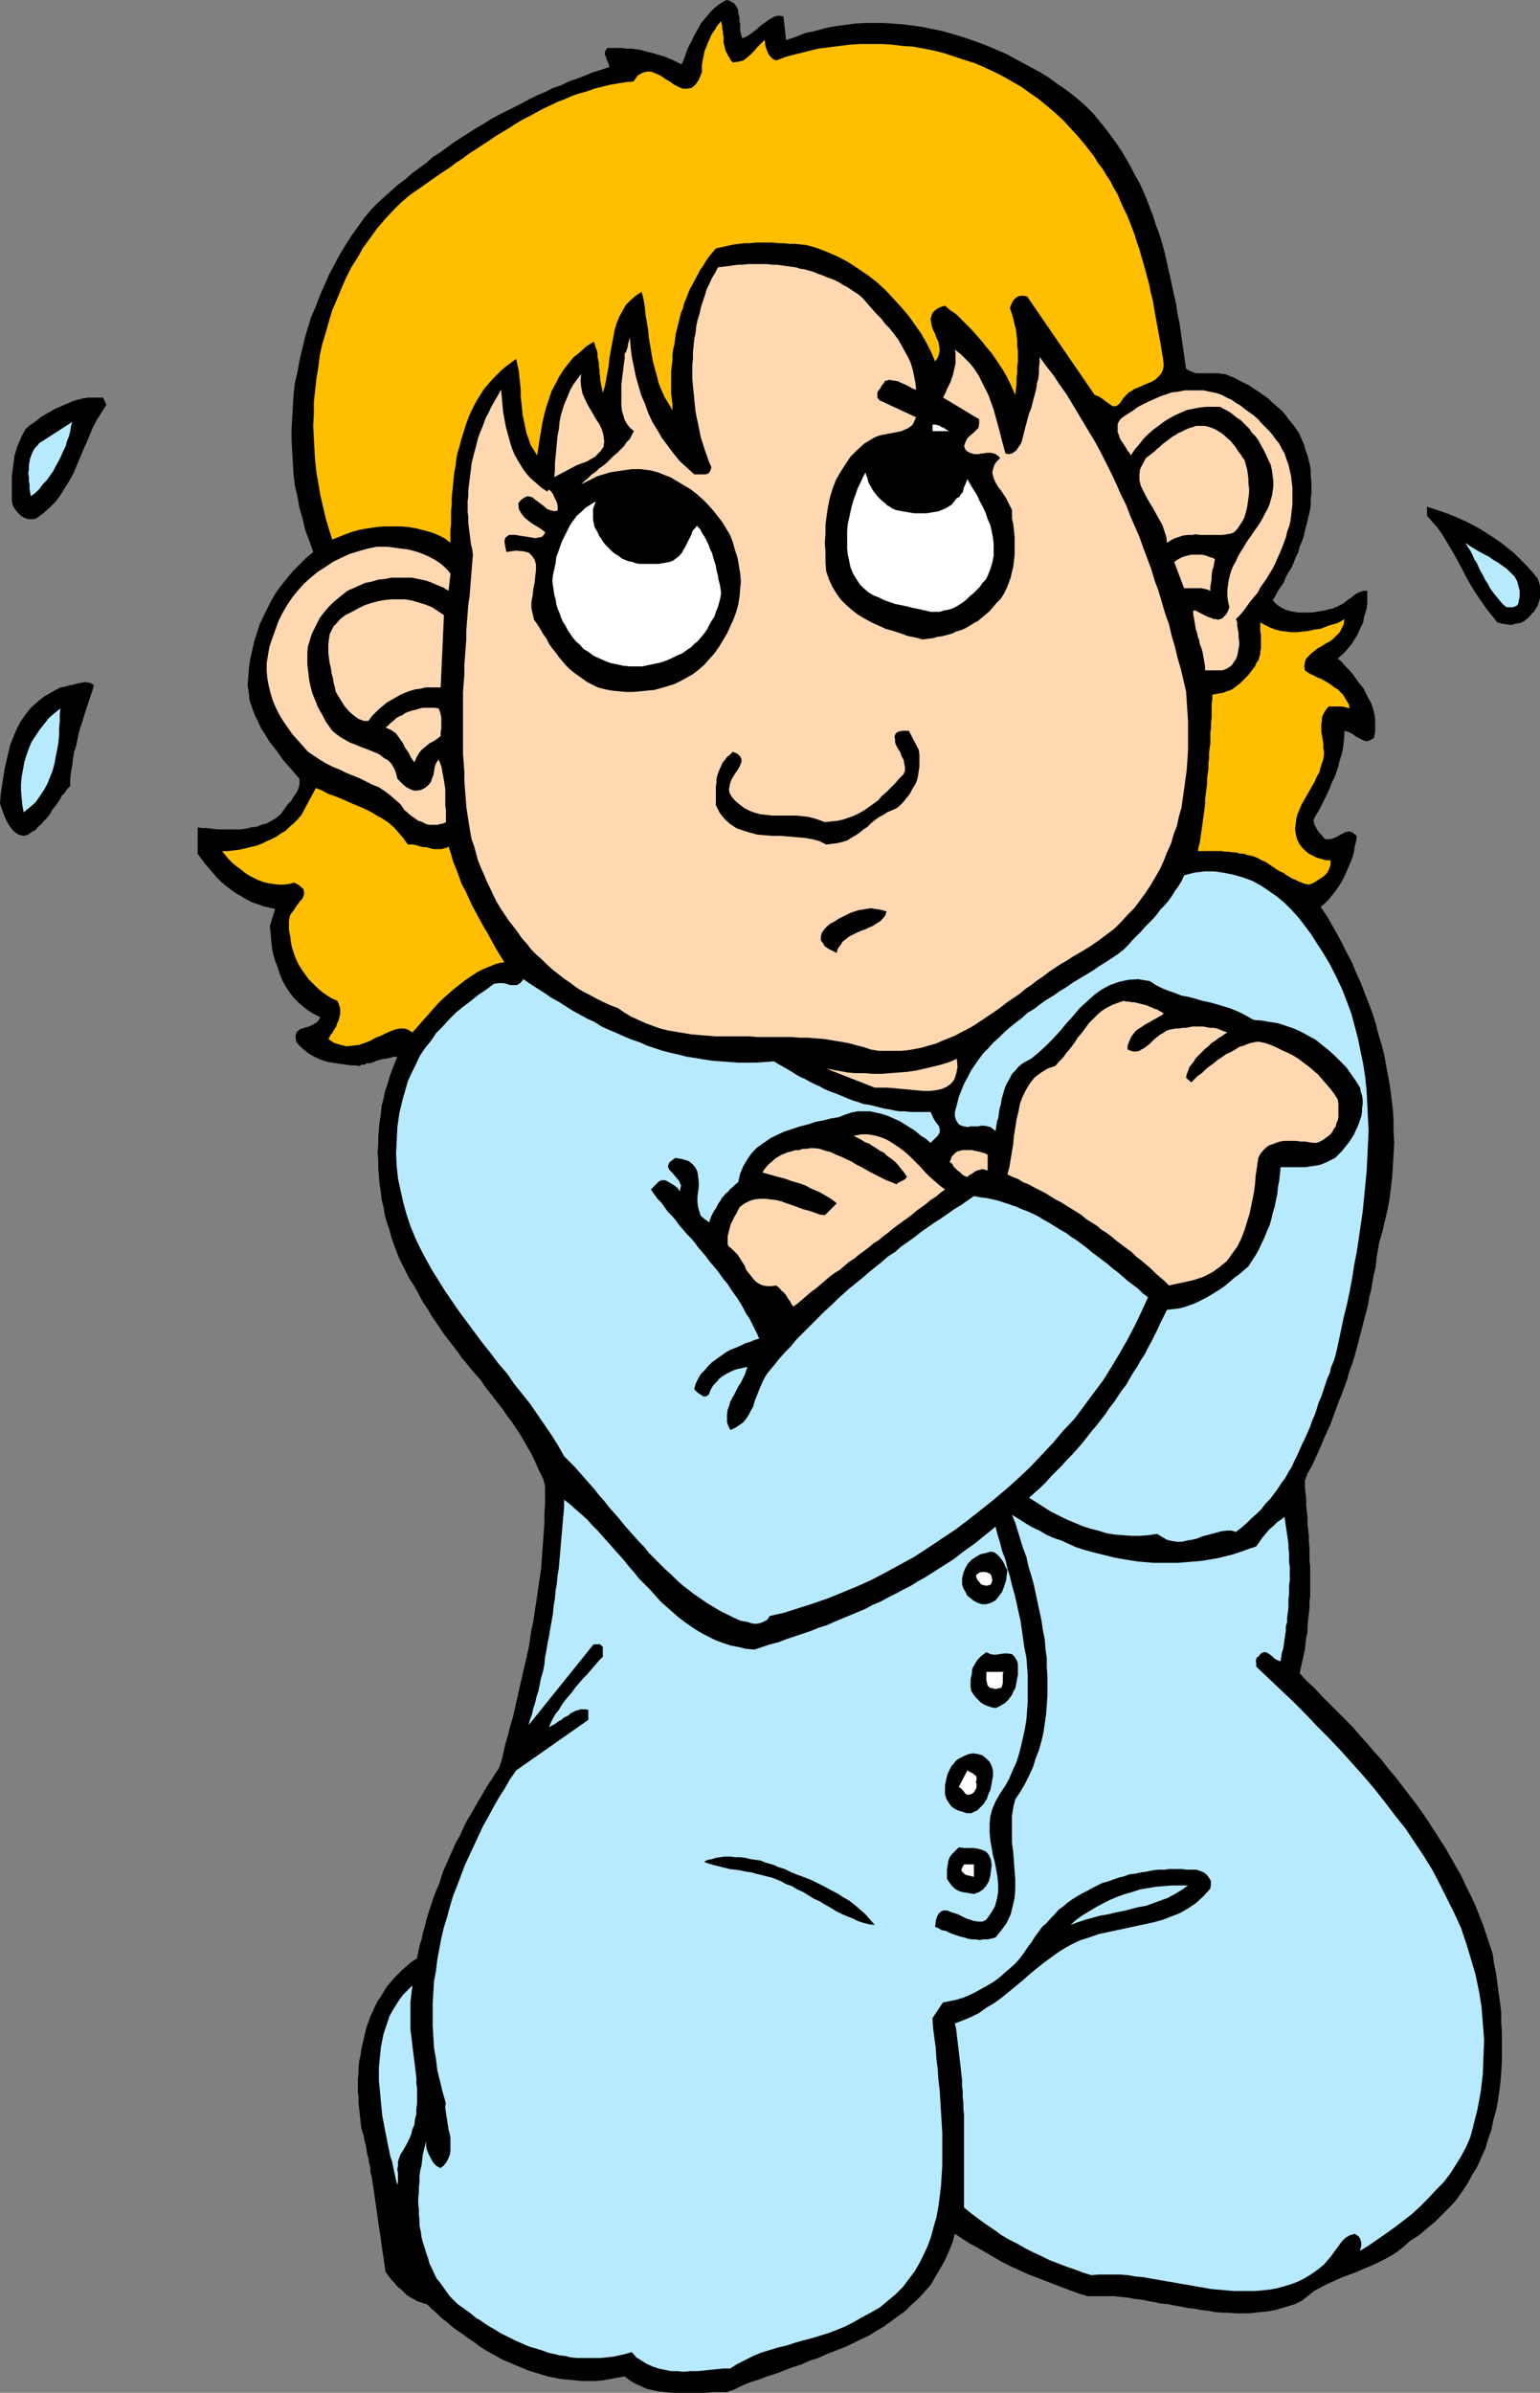 <?xml version="1.0" encoding="UTF-8" standalone="no"?>
<svg
   version="1.0"
   width="100.258mm"
   height="155.668mm"
   id="svg42"
   sodipodi:docname="Pretty Please.wmf"
   xmlns:inkscape="http://www.inkscape.org/namespaces/inkscape"
   xmlns:sodipodi="http://sodipodi.sourceforge.net/DTD/sodipodi-0.dtd"
   xmlns="http://www.w3.org/2000/svg"
   xmlns:svg="http://www.w3.org/2000/svg">
  <rect width="100%" height="100%" fill="#808080" stroke="none"/>
  <sodipodi:namedview
     id="namedview42"
     pagecolor="#ffffff"
     bordercolor="#000000"
     borderopacity="0.25"
     inkscape:showpageshadow="2"
     inkscape:pageopacity="0.0"
     inkscape:pagecheckerboard="0"
     inkscape:deskcolor="#d1d1d1"
     inkscape:document-units="mm" />
  <defs
     id="defs1">
    <pattern
       id="WMFhbasepattern"
       patternUnits="userSpaceOnUse"
       width="6"
       height="6"
       x="0"
       y="0" />
  </defs>
  <path
     style="fill:#000000;fill-opacity:1;fill-rule:evenodd;stroke:none"
     d="m 182.596,9.372 0.646,-0.162 0.646,-0.323 0.485,-0.323 0.646,-0.485 0.646,-0.485 0.646,-0.485 0.485,-0.485 0.808,-0.646 0.485,-0.323 0.646,-0.485 0.646,-0.485 0.646,-0.323 0.646,-0.323 0.646,-0.162 h 0.646 l 0.808,0.162 0.646,5.817 2.424,-0.808 2.424,-0.97 2.424,-0.485 2.262,-0.646 2.424,-0.485 2.424,-0.323 2.424,-0.323 2.424,-0.162 h 2.424 2.424 l 2.262,0.162 2.424,0.162 2.424,0.323 2.424,0.323 2.262,0.485 2.424,0.485 2.262,0.646 2.262,0.646 2.424,0.808 2.262,0.808 2.101,0.808 2.262,0.97 2.262,0.97 2.101,1.131 2.101,1.131 2.101,1.131 2.101,1.131 2.101,1.293 1.939,1.454 1.939,1.293 1.939,1.454 1.777,1.454 1.777,1.616 1.616,1.616 1.454,1.778 1.454,1.778 1.454,1.939 1.293,1.778 1.293,1.939 1.131,1.939 1.131,1.939 0.97,1.939 1.131,1.939 0.97,2.101 0.808,1.939 0.808,2.101 0.808,2.101 0.646,2.101 0.808,2.101 0.646,2.101 0.646,2.262 0.485,2.101 0.485,2.262 0.485,2.101 0.485,2.262 0.485,2.262 0.485,2.101 0.323,2.262 0.485,2.262 0.323,2.262 0.323,2.262 0.323,2.262 0.323,2.262 0.323,2.262 0.485,0.323 0.646,0.323 0.485,0.162 0.808,0.323 h 0.646 0.646 0.646 0.808 0.646 0.808 0.646 0.808 l 0.646,0.162 h 0.646 l 0.646,0.162 0.646,0.323 1.293,0.485 1.131,0.646 1.293,0.646 1.293,0.646 1.131,0.808 1.293,0.808 1.131,0.808 1.131,0.808 0.97,0.97 1.131,0.97 1.131,0.97 0.97,1.131 0.808,1.131 0.97,1.131 0.808,1.131 0.808,1.293 0.485,1.131 0.646,1.454 0.323,1.293 0.485,1.293 0.323,1.293 0.323,1.293 0.162,1.293 v 1.293 l 0.162,1.454 v 1.293 1.454 l -0.162,1.293 v 1.293 l -0.162,1.293 -0.323,1.454 -0.323,1.293 -0.323,1.293 -0.323,1.293 -0.323,1.454 -0.485,1.293 -0.485,1.131 -0.323,1.293 -0.646,1.293 -0.485,1.293 -0.485,1.131 -0.808,1.293 -0.646,1.131 -0.485,1.293 -0.646,0.97 -0.808,1.131 -0.646,1.293 -0.646,0.97 0.646,0.808 0.808,0.646 0.808,0.485 0.97,0.485 1.131,0.323 0.97,0.162 0.97,0.162 h 1.131 1.131 1.131 l 0.97,-0.162 0.97,-0.162 1.131,-0.162 0.97,-0.323 0.97,-0.162 0.808,-0.323 0.97,-0.485 0.97,-0.485 0.97,-0.808 0.97,-0.646 0.97,-0.808 0.97,-0.485 0.97,-0.323 h 0.97 v 1.131 0.97 1.131 l -0.162,1.131 -0.323,1.131 -0.323,0.97 -0.162,1.131 -0.485,1.131 -0.485,0.97 -0.485,1.131 -0.646,0.97 -0.646,1.131 -0.808,0.97 -0.808,0.97 -0.97,0.97 -0.97,0.808 0.97,0.808 0.808,0.97 0.97,0.97 0.97,1.131 0.808,1.131 0.808,1.131 0.97,1.131 0.646,1.293 0.646,1.293 0.646,1.131 0.485,1.454 0.323,1.293 0.162,1.454 v 1.293 1.616 l -0.323,1.454 -0.808,0.485 -0.808,0.323 -0.808,-0.162 -0.97,-0.485 -0.97,-0.485 -0.808,-0.646 -0.97,-0.485 -1.131,-0.323 v 1.454 l -0.162,1.616 -0.162,1.293 -0.323,1.454 -0.485,1.454 -0.323,1.454 -0.485,1.454 -0.485,1.293 -0.646,1.293 -0.485,1.293 -0.646,1.454 -0.646,1.293 -0.646,1.293 -0.646,1.293 -0.808,1.293 -0.646,1.293 0.162,0.646 0.162,0.646 0.323,0.485 0.323,0.646 0.485,0.646 0.485,0.485 0.485,0.646 0.485,0.485 h 1.131 l 1.131,-0.323 0.97,-0.485 0.808,-0.485 0.97,-0.485 0.97,-0.162 0.808,0.323 0.97,0.808 -0.162,1.293 -0.323,1.293 -0.162,1.131 -0.323,1.293 -0.485,1.293 -0.485,1.131 -0.485,1.131 -0.485,1.131 -0.485,0.97 -0.646,1.131 -0.646,0.97 -0.808,1.131 -0.808,0.97 -0.646,0.808 -0.97,0.97 -0.97,0.808 1.454,2.101 1.293,2.262 1.293,2.262 1.293,2.424 1.131,2.262 1.293,2.424 0.97,2.424 1.131,2.424 0.97,2.585 0.97,2.424 0.97,2.585 0.808,2.585 0.646,2.585 0.808,2.585 0.646,2.585 0.485,2.747 0.485,2.585 0.485,2.747 0.323,2.585 0.323,2.747 0.162,2.747 v 2.747 l 0.162,2.585 -0.162,2.747 -0.162,2.747 -0.162,2.747 -0.323,2.747 -0.323,2.747 -0.485,2.585 -0.646,2.747 -0.646,2.747 -0.808,2.747 -0.323,1.939 -0.323,1.939 -0.162,1.939 -0.485,1.939 -0.323,1.778 -0.323,1.939 -0.485,1.939 -0.323,1.939 -0.485,1.939 -0.485,1.778 -0.485,1.939 -0.485,1.778 -0.485,1.939 -0.485,1.778 -0.485,1.778 -0.646,1.939 -0.646,1.778 -0.485,1.778 -0.646,1.778 -0.646,1.778 -0.808,1.939 -0.646,1.778 -0.646,1.778 -0.646,1.778 -0.808,1.778 -0.808,1.778 -0.646,1.616 -0.808,1.778 -0.808,1.778 -0.808,1.778 -0.97,1.616 -0.646,1.778 v 1.454 l 0.162,1.616 0.162,1.454 v 1.616 l 0.162,1.454 0.162,1.616 v 1.454 l 0.162,1.454 0.162,1.454 v 1.454 l 0.162,1.616 v 1.454 1.454 l 0.162,1.454 v 1.616 1.293 1.616 1.293 1.616 l -0.162,1.454 v 1.454 l -0.162,1.454 -0.162,1.454 -0.162,1.454 v 1.454 l -0.323,1.454 -0.162,1.454 -0.162,1.454 -0.323,1.454 -0.323,1.454 -0.323,1.454 -0.323,1.454 1.777,1.939 1.939,1.778 1.777,1.939 1.939,1.939 1.939,1.939 1.777,1.778 1.939,1.939 1.777,2.101 1.777,1.939 1.777,2.101 1.777,1.939 1.616,2.101 1.777,2.101 1.616,2.101 1.616,2.101 1.616,2.101 1.616,2.262 1.454,2.101 1.454,2.262 1.454,2.262 1.454,2.262 1.293,2.262 1.293,2.262 1.293,2.262 1.131,2.424 1.131,2.262 1.131,2.424 0.97,2.424 0.97,2.424 0.808,2.424 0.808,2.424 0.808,2.424 0.323,2.424 0.485,2.262 0.323,2.424 0.323,2.424 0.323,2.262 0.323,2.585 v 2.424 l 0.162,2.424 v 2.424 2.424 2.424 l -0.162,2.585 -0.162,2.262 -0.323,2.585 -0.323,2.262 -0.485,2.424 -0.646,2.262 -0.485,2.424 -0.808,2.262 -0.646,2.262 -0.97,2.101 -0.97,2.262 -1.293,2.101 -1.131,2.101 -1.293,1.939 -1.454,2.101 -1.616,1.778 -1.777,1.778 -1.777,1.778 -1.939,1.616 -2.101,1.778 -2.262,1.454 -1.454,1.293 -1.616,1.293 -1.454,0.97 -1.777,0.97 -1.616,0.808 -1.777,0.808 -1.616,0.646 -1.777,0.808 -1.777,0.646 -1.777,0.646 -1.777,0.808 -1.777,0.808 -1.616,0.808 -1.777,0.97 -1.616,1.293 -1.454,1.131 -1.616,0.808 -1.616,0.485 -1.616,0.485 -1.616,0.485 -1.777,0.323 -1.616,0.162 -1.616,0.162 -1.616,0.162 h -1.616 -1.616 l -1.777,-0.162 h -1.616 l -1.616,-0.162 -1.777,-0.323 -1.616,-0.162 -1.616,-0.323 -1.616,-0.162 -1.616,-0.323 -1.777,-0.323 -1.616,-0.323 -1.777,-0.162 -1.454,-0.323 -1.777,-0.323 -1.616,-0.323 -1.616,-0.162 -1.616,-0.323 -1.777,-0.162 -1.454,-0.162 h -1.777 -1.616 -1.616 -1.616 l -2.101,-0.646 -2.262,-0.808 -2.101,-0.808 -2.101,-0.808 -2.101,-0.808 -2.101,-0.808 -2.101,-0.808 -2.101,-0.97 -2.101,-0.97 -1.939,-0.97 -1.939,-1.131 -1.939,-1.131 -1.939,-1.131 -2.101,-1.131 -1.777,-1.131 -1.939,-1.293 -0.646,2.262 -0.97,2.424 -0.97,2.101 -1.131,1.939 -1.131,1.939 -1.131,1.939 -1.454,1.616 -1.454,1.616 -1.616,1.454 -1.616,1.616 -1.777,1.293 -1.777,1.293 -1.777,1.293 -1.939,1.131 -1.777,1.131 -2.101,0.97 -1.939,0.97 -2.101,0.97 -2.101,0.808 -2.101,0.808 -2.101,0.97 -2.101,0.646 -2.101,0.97 -2.101,0.646 -2.101,0.808 -2.101,0.808 -2.101,0.646 -2.101,0.808 -2.101,0.646 -1.939,0.808 -1.939,0.97 -1.939,0.646 h -1.616 -1.616 l -1.777,0.162 h -1.616 -1.777 -1.616 -1.777 -1.616 l -1.616,-0.162 -1.454,-0.162 -1.616,-0.323 -1.454,-0.323 -1.454,-0.646 -1.454,-0.646 -1.293,-0.808 -1.293,-0.97 -1.777,0.323 -1.777,0.323 -1.777,0.323 -1.777,0.162 h -1.777 -1.616 l -1.616,-0.162 -1.777,-0.162 -1.777,-0.162 -1.616,-0.323 -1.616,-0.323 -1.616,-0.485 -1.616,-0.485 -1.616,-0.485 -1.454,-0.646 -1.616,-0.646 -1.454,-0.646 -1.616,-0.646 -1.454,-0.808 -1.454,-0.808 -1.454,-0.808 -1.454,-0.97 -1.293,-0.97 -1.454,-0.97 -1.293,-0.97 -1.454,-0.97 -1.293,-0.97 -1.293,-1.131 -1.293,-0.97 -1.131,-1.131 -1.293,-1.131 -1.131,-1.131 -0.808,-0.162 -0.808,-0.323 -0.646,-0.162 -0.808,-0.485 -0.646,-0.323 -0.808,-0.485 -0.646,-0.485 -0.485,-0.485 -0.646,-0.646 -0.646,-0.485 -0.646,-0.646 -0.485,-0.646 -0.646,-0.646 -0.485,-0.646 -0.485,-0.646 -0.485,-0.646 -0.162,-1.131 -0.162,-1.131 -0.162,-1.131 -0.162,-0.97 -0.162,-1.131 -0.162,-1.131 -0.162,-1.131 -0.162,-1.293 -0.162,-0.97 -0.162,-1.131 -0.162,-1.131 -0.162,-1.131 -0.162,-1.131 -0.162,-1.131 -0.162,-1.131 -0.162,-1.131 -0.162,-1.131 -0.162,-1.131 -0.162,-0.97 -0.162,-1.131 -0.162,-1.131 -0.323,-1.131 v -1.131 l -0.323,-1.131 -0.162,-1.131 -0.323,-1.131 -0.162,-1.131 -0.162,-0.97 -0.323,-1.131 -0.162,-1.131 -0.323,-0.97 -0.323,-1.131 -0.162,-1.454 -0.162,-1.616 -0.162,-1.454 -0.162,-1.454 v -1.454 l -0.162,-1.454 v -1.616 -1.454 l 0.162,-1.454 v -1.454 l 0.162,-1.454 0.323,-1.293 0.162,-1.454 0.323,-1.454 0.323,-1.293 0.323,-1.454 0.323,-1.293 0.485,-1.293 0.485,-1.454 0.646,-1.293 0.485,-1.131 0.646,-1.293 0.808,-1.131 0.646,-1.131 0.808,-1.293 0.97,-1.131 0.808,-0.97 1.131,-1.131 0.97,-0.97 1.131,-0.97 1.131,-0.97 1.293,-0.808 0.323,-1.616 0.323,-1.616 0.485,-1.454 0.323,-1.616 0.485,-1.616 0.323,-1.454 0.485,-1.616 0.485,-1.454 0.485,-1.454 0.485,-1.454 0.646,-1.616 0.646,-1.454 0.485,-1.616 0.485,-1.454 0.646,-1.454 0.646,-1.454 0.646,-1.454 0.646,-1.454 0.646,-1.454 0.808,-1.293 0.646,-1.454 0.646,-1.454 0.808,-1.454 0.808,-1.293 0.808,-1.454 0.808,-1.454 0.808,-1.293 0.808,-1.454 0.808,-1.293 0.97,-1.454 0.808,-1.293 0.97,-1.454 0.646,-1.939 0.485,-2.101 0.485,-2.101 0.646,-2.101 0.485,-2.101 0.646,-2.101 0.485,-2.101 0.485,-2.101 0.485,-2.262 0.485,-2.101 0.485,-2.101 0.485,-2.101 0.485,-2.101 0.485,-2.101 0.323,-2.101 0.323,-2.262 0.485,-2.101 0.323,-2.262 0.323,-2.101 0.323,-2.101 0.323,-2.262 0.323,-2.262 0.323,-2.101 0.162,-2.262 0.162,-2.262 0.162,-2.262 0.162,-2.101 0.162,-2.424 v -2.262 l 0.162,-2.262 v -2.262 -2.262 l -0.485,-1.778 -0.808,-1.616 -0.808,-1.778 -0.646,-1.454 -0.808,-1.616 -0.97,-1.616 -0.808,-1.454 -0.97,-1.616 -0.97,-1.454 -0.97,-1.454 -1.131,-1.454 -0.97,-1.454 -1.131,-1.454 -1.131,-1.454 -1.131,-1.454 -1.131,-1.454 -0.97,-1.454 -1.131,-1.293 -1.293,-1.454 -1.131,-1.454 -1.131,-1.293 -0.97,-1.454 -1.131,-1.454 -1.131,-1.454 -1.131,-1.454 -0.97,-1.454 -0.97,-1.454 -1.131,-1.616 -0.808,-1.454 -1.131,-1.616 -0.808,-1.454 -0.808,-1.616 -0.97,-1.616 -0.97,-1.454 -0.808,-1.616 -0.808,-1.616 -0.808,-1.616 -0.646,-1.616 -0.646,-1.778 -0.646,-1.778 -0.485,-1.939 -0.646,-1.778 -0.485,-1.778 -0.323,-1.939 -0.485,-1.939 -0.162,-1.778 -0.323,-1.939 -0.162,-1.939 -0.162,-1.939 v -1.939 l -0.162,-1.939 0.162,-1.939 v -1.939 l 0.162,-1.939 0.162,-1.778 0.323,-1.939 0.162,-1.939 0.485,-1.778 0.323,-1.778 0.646,-1.778 0.485,-1.778 0.646,-1.778 0.646,-1.616 0.646,-1.616 h -0.485 -0.485 l -0.485,0.162 -0.646,0.162 -0.646,0.162 h -0.646 l -0.485,0.162 -0.646,0.162 -0.646,0.162 -0.646,0.323 -0.485,0.162 -0.646,0.162 h -0.646 l -0.485,0.323 h -0.646 l -0.646,0.323 -0.97,-0.162 h -1.131 l -1.131,-0.162 -1.131,-0.162 -1.131,-0.162 -1.131,-0.162 -0.97,-0.162 -1.131,-0.323 -0.97,-0.323 -0.97,-0.485 -0.97,-0.485 -0.808,-0.485 -0.808,-0.646 -0.808,-0.646 -0.808,-0.808 -0.646,-0.808 -0.162,-1.454 0.323,-0.97 0.808,-0.646 0.97,-0.323 1.131,-0.323 1.131,-0.485 0.97,-0.646 0.808,-1.131 -1.616,-0.808 -1.293,-0.808 -1.293,-0.97 -1.293,-1.131 -1.131,-1.131 -0.97,-1.293 -0.97,-1.454 -0.808,-1.454 -0.646,-1.616 -0.485,-1.616 -0.646,-1.616 -0.485,-1.616 -0.323,-1.778 -0.162,-1.616 -0.162,-1.778 -0.162,-1.778 1.293,-4.201 -1.454,-0.323 -1.454,-0.323 -1.293,-0.485 -1.454,-0.485 -1.293,-0.646 -1.293,-0.808 -1.454,-0.808 -1.131,-0.808 -1.293,-0.97 -1.131,-0.97 -1.131,-1.131 -0.97,-1.131 -0.97,-1.131 -0.97,-1.131 -0.97,-1.293 -0.808,-1.131 v -6.464 l 1.131,0.162 h 1.293 l 1.131,0.162 1.454,0.162 h 1.293 1.293 1.454 1.454 l 1.293,-0.162 1.293,-0.323 1.454,-0.162 1.131,-0.485 1.293,-0.323 1.131,-0.646 1.131,-0.646 0.97,-0.808 0.485,-0.485 0.323,-0.485 0.323,-0.485 0.485,-0.646 0.323,-0.485 0.485,-0.485 0.485,-0.485 0.323,-0.646 0.323,-0.485 0.323,-0.485 0.323,-0.485 0.323,-0.646 0.162,-0.646 0.162,-0.485 v -0.808 -0.646 l -0.97,-1.131 -0.97,-1.131 -1.131,-1.293 -1.131,-1.293 -0.97,-1.454 -1.131,-1.454 -1.131,-1.454 -0.97,-1.616 -0.97,-1.454 -0.808,-1.778 -0.808,-1.616 -0.646,-1.778 -0.646,-1.778 -0.162,-1.778 -0.323,-1.939 0.162,-1.939 0.162,-2.262 0.323,-2.262 0.485,-2.101 0.485,-2.262 0.646,-1.939 0.646,-2.101 0.97,-2.101 0.97,-1.939 0.97,-1.939 1.131,-1.939 1.293,-1.778 1.454,-1.778 1.454,-1.778 1.616,-1.616 1.616,-1.616 1.777,-1.454 -0.97,-2.747 -0.97,-2.585 -0.646,-2.747 -0.808,-2.747 -0.485,-2.747 -0.646,-2.747 -0.323,-2.747 -0.162,-2.747 -0.162,-2.909 -0.162,-2.747 V 105.519 l 0.162,-2.909 0.162,-2.747 0.162,-2.747 0.323,-2.909 0.646,-2.747 0.485,-2.747 0.646,-2.747 0.646,-2.747 0.808,-2.747 0.808,-2.585 1.131,-2.585 0.97,-2.585 1.131,-2.585 1.131,-2.585 1.293,-2.424 1.293,-2.424 1.454,-2.424 1.454,-2.262 1.616,-2.262 1.616,-2.262 1.777,-2.101 1.616,-1.616 1.616,-1.454 1.616,-1.454 1.616,-1.454 1.777,-1.293 1.616,-1.454 1.777,-1.293 1.777,-1.293 1.616,-1.454 1.777,-1.131 1.777,-1.293 1.777,-1.293 1.777,-1.131 1.777,-1.131 1.777,-1.131 1.939,-1.131 1.777,-1.131 1.777,-0.97 1.939,-0.97 1.939,-0.97 1.939,-0.97 1.777,-0.97 1.939,-0.97 1.939,-0.808 1.939,-0.97 1.939,-0.646 1.939,-0.97 1.939,-0.646 2.101,-0.808 1.939,-0.808 2.101,-0.646 1.939,-0.646 -0.162,-0.646 -0.162,-0.485 -0.323,-0.646 -0.162,-0.646 -0.323,-0.646 V 12.927 l 0.162,-0.485 0.485,-0.646 h 1.131 1.293 1.131 l 1.131,0.162 h 1.131 l 1.293,0.162 1.131,0.162 1.131,0.323 1.293,0.323 1.131,0.323 1.131,0.323 1.131,0.323 1.131,0.485 1.131,0.485 0.97,0.485 0.97,0.485 0.485,-1.131 0.485,-1.293 0.323,-0.97 0.485,-1.131 0.646,-1.131 0.485,-1.131 0.646,-1.131 0.646,-1.131 0.485,-0.97 0.808,-0.97 0.808,-0.97 0.808,-0.97 0.808,-0.808 0.97,-0.808 0.97,-0.646 L 178.718,0 l 0.808,0.162 0.485,0.323 0.646,0.323 0.323,0.485 0.323,0.485 0.323,0.646 v 0.646 l 0.162,0.646 0.162,0.646 v 0.808 l 0.162,0.646 v 0.808 0.808 l 0.162,0.646 0.162,0.646 z"
     id="path1" />
  <path
     style="fill:#ffbf00;fill-opacity:1;fill-rule:evenodd;stroke:none"
     d="m 180.334,15.351 1.293,-0.162 1.293,-0.323 0.808,-0.646 0.97,-0.808 0.808,-0.808 0.808,-0.97 0.808,-0.808 0.97,-0.97 0.162,0.485 v 0.485 l 0.162,0.808 0.323,0.808 0.323,0.808 0.485,0.646 0.646,0.646 0.808,0.323 2.585,-0.97 2.585,-0.646 2.585,-0.646 2.585,-0.646 2.585,-0.323 2.585,-0.323 2.585,-0.323 2.585,-0.162 h 2.585 2.747 l 2.585,0.162 2.585,0.323 2.585,0.162 2.585,0.485 2.424,0.485 2.585,0.646 2.424,0.808 2.424,0.808 2.585,0.808 2.262,0.97 2.424,1.131 2.262,1.131 2.262,1.293 2.262,1.293 2.262,1.616 2.101,1.454 1.939,1.616 2.101,1.778 1.939,1.778 1.777,1.939 1.777,1.939 1.777,2.101 1.131,1.454 1.131,1.454 0.97,1.616 1.131,1.454 0.97,1.616 0.97,1.454 0.808,1.616 0.97,1.616 0.646,1.616 0.808,1.778 0.808,1.616 0.646,1.616 0.646,1.616 0.646,1.778 0.485,1.616 0.646,1.778 0.485,1.778 0.485,1.616 0.485,1.778 0.485,1.778 0.485,1.778 0.323,1.778 0.485,1.778 0.323,1.778 0.323,1.939 0.323,1.778 0.323,1.778 0.323,1.778 0.323,1.778 0.323,1.939 0.323,1.778 0.162,1.778 -0.162,0.97 -0.323,0.808 -0.485,0.646 -0.485,0.485 -0.485,0.485 -0.808,0.485 -0.646,0.323 -0.808,0.323 -0.808,0.323 -0.646,0.323 -0.808,0.323 -0.808,0.323 -0.646,0.485 -0.646,0.323 -0.646,0.646 -0.646,0.646 -0.97,1.454 -0.808,0.646 h -0.97 l -0.646,-0.485 -0.97,-0.646 -0.808,-0.646 -0.97,-0.646 -0.97,-0.323 -16.644,-24.239 -0.808,-0.162 h -0.808 l -0.646,0.162 -0.646,0.485 -0.485,0.485 -0.323,0.646 -0.323,0.646 -0.162,0.646 0.485,1.454 0.323,1.131 0.323,1.454 0.323,1.131 0.162,1.454 0.162,1.293 v 1.293 l 0.162,1.293 v 1.293 1.293 l -0.162,1.293 v 1.454 l -0.162,1.293 v 1.454 l -0.162,1.293 -0.162,1.454 -0.646,-1.454 -0.646,-1.454 -0.808,-1.616 -0.808,-1.454 -0.97,-1.454 -0.97,-1.454 -1.131,-1.616 -1.131,-1.293 -1.131,-1.454 -1.293,-1.454 -1.131,-1.293 -1.293,-1.293 -1.293,-1.293 -1.293,-1.293 -1.454,-0.97 -1.293,-1.131 -1.454,0.485 -0.97,0.646 -0.646,0.646 -0.323,0.97 -0.162,0.646 0.162,0.808 0.162,0.97 0.323,0.808 0.485,0.97 0.323,0.97 0.485,0.97 0.162,0.97 0.162,0.97 -0.162,0.97 -0.323,0.97 -0.646,0.97 -0.97,-2.262 -1.131,-2.262 -1.293,-2.262 -1.454,-2.101 -1.616,-2.262 -1.777,-2.101 -1.939,-2.101 -1.939,-2.101 -2.101,-1.939 -2.262,-1.778 -2.424,-1.616 -2.424,-1.616 -2.424,-1.293 -2.585,-1.131 -2.424,-0.97 -2.747,-0.808 -1.454,-0.162 -1.454,-0.162 h -1.454 l -1.293,-0.162 h -1.454 l -1.454,-0.162 h -1.293 -1.454 -1.293 l -1.454,0.162 h -1.293 l -1.454,0.162 -1.293,0.162 -1.454,0.323 -1.454,0.323 -1.454,0.323 -0.808,0.97 -0.808,0.97 -0.808,1.131 -0.646,1.131 -0.808,1.131 -0.485,0.97 -0.646,1.131 -0.646,1.293 -0.646,1.131 -0.485,1.131 -0.485,1.293 -0.485,1.131 -0.323,1.293 -0.485,1.131 -0.323,1.293 -0.323,1.293 -0.323,1.293 -0.323,1.293 -0.162,1.293 -0.162,1.293 -0.323,1.293 -0.162,1.293 v 1.293 l -0.162,1.293 -0.162,1.454 v 1.293 1.454 1.293 1.454 l 0.162,1.293 0.162,1.293 v 1.454 l -0.97,-1.616 -0.97,-1.616 -0.808,-1.778 -0.646,-1.616 -0.485,-1.939 -0.485,-1.778 -0.485,-1.778 -0.323,-1.939 -0.323,-1.939 -0.323,-1.778 -0.162,-1.939 -0.323,-1.939 -0.323,-1.939 -0.162,-1.778 -0.323,-1.939 -0.485,-1.778 -1.454,0.97 -1.293,1.131 -1.131,1.131 -0.808,1.454 -0.808,1.454 -0.646,1.616 -0.485,1.616 -0.323,1.778 -0.323,1.616 -0.323,1.778 -0.323,1.778 -0.162,1.778 -0.323,1.778 -0.323,1.778 -0.323,1.616 -0.485,1.616 -0.162,-0.808 -0.162,-0.808 -0.162,-0.808 -0.162,-0.808 v -0.808 l -0.162,-0.808 V 90.976 l -0.162,-0.808 v -0.808 l -0.162,-0.808 -0.162,-0.808 v -0.808 l -0.162,-0.808 -0.323,-0.646 -0.162,-0.808 -0.323,-0.646 -1.777,1.131 -1.616,1.454 -1.616,1.293 -1.293,1.616 -1.131,1.454 -1.131,1.778 -0.808,1.616 -0.97,1.778 -0.646,1.939 -0.646,1.939 -0.485,1.778 -0.485,2.101 -0.323,1.939 -0.323,1.939 -0.323,2.101 -0.323,2.101 -0.808,-1.293 -0.808,-1.293 -0.485,-1.454 -0.485,-1.293 -0.323,-1.454 -0.323,-1.616 -0.323,-1.454 -0.162,-1.616 -0.162,-1.616 -0.162,-1.454 v -1.616 l -0.162,-1.616 -0.162,-1.454 -0.162,-1.616 -0.323,-1.454 -0.323,-1.454 -1.293,0.97 -1.293,0.97 -1.131,0.97 -1.131,1.131 -1.131,1.131 -0.97,1.131 -0.97,1.131 -0.808,1.293 -0.808,1.293 -0.808,1.454 -0.646,1.293 -0.646,1.454 -0.485,1.293 -0.485,1.454 -0.485,1.616 -0.485,1.454 -0.323,1.454 -0.485,1.454 -0.323,1.616 -0.162,1.616 -0.323,1.616 -0.162,1.454 -0.162,1.616 -0.162,1.616 -0.162,1.616 v 1.616 l -0.162,1.616 v 1.616 1.616 l -0.162,1.616 v 1.616 1.454 l -1.454,-1.131 -1.616,-0.808 -1.616,-0.646 -1.777,-0.485 -1.939,-0.485 -1.939,-0.323 -1.939,-0.162 h -2.101 -1.939 l -1.939,0.162 -2.101,0.323 -1.939,0.323 -1.777,0.485 -1.777,0.646 -1.616,0.646 -1.616,0.646 -0.808,-2.585 -0.808,-2.747 -0.646,-2.747 -0.646,-2.747 -0.485,-2.909 -0.485,-2.747 -0.323,-2.909 -0.162,-2.747 -0.162,-2.909 -0.162,-2.909 0.162,-2.909 v -2.909 l 0.323,-2.909 0.323,-2.909 0.485,-2.909 0.323,-2.747 0.646,-2.909 0.808,-2.585 0.808,-2.909 0.808,-2.747 1.131,-2.585 1.131,-2.747 1.131,-2.585 1.293,-2.585 1.454,-2.262 1.454,-2.585 1.777,-2.424 1.616,-2.262 1.939,-2.262 1.939,-2.101 1.939,-1.939 2.262,-1.939 1.616,-1.131 1.616,-1.131 1.616,-1.131 1.616,-1.131 1.616,-1.131 1.777,-1.131 1.454,-1.131 1.777,-1.131 1.454,-1.131 1.777,-1.131 1.454,-0.97 1.777,-1.131 1.616,-1.131 1.616,-0.97 1.616,-0.97 1.777,-1.131 1.616,-0.97 1.616,-0.808 1.777,-0.97 1.777,-0.97 1.777,-0.808 1.616,-0.808 1.777,-0.646 1.777,-0.808 1.939,-0.646 1.777,-0.485 1.777,-0.646 1.939,-0.485 1.939,-0.485 1.939,-0.323 1.939,-0.323 1.939,-0.162 0.97,-1.454 1.131,-0.646 1.131,-0.323 h 1.131 l 1.131,0.485 1.131,0.485 1.131,0.808 1.131,0.646 1.131,0.808 0.97,0.485 1.131,0.485 h 0.97 l 1.131,-0.162 0.97,-0.808 0.808,-1.131 0.808,-1.939 v -0.97 -0.808 l 0.162,-0.97 0.162,-0.808 0.162,-0.808 0.162,-0.808 0.323,-0.808 0.323,-0.808 0.323,-0.808 0.323,-0.646 0.323,-0.808 0.485,-0.808 0.485,-0.646 0.323,-0.646 0.646,-0.808 0.485,-0.646 0.162,0.646 0.162,0.646 v 0.646 l 0.162,0.646 v 0.646 l 0.162,0.646 v 0.808 0.646 l 0.162,0.646 0.162,0.646 0.162,0.646 0.323,0.646 0.323,0.646 0.323,0.485 0.323,0.646 z"
     id="path2" />
  <path
     style="fill:#ffd8b2;fill-opacity:1;fill-rule:evenodd;stroke:none"
     d="m 212.329,73.362 0.97,1.131 1.131,1.293 1.131,1.293 1.293,1.293 0.97,1.293 1.131,1.131 1.131,1.454 0.97,1.293 0.808,1.454 0.808,1.454 0.808,1.454 0.646,1.454 0.485,1.616 0.323,1.616 0.323,1.616 0.162,1.616 -0.97,-0.323 -0.808,-0.485 -0.97,-0.485 -0.808,-0.323 -0.97,-0.485 -1.131,-0.162 -0.97,-0.162 -1.131,0.323 -0.162,0.485 -0.485,0.485 -0.323,0.646 -0.485,0.646 -0.323,0.485 v 0.646 0.646 l 0.485,0.646 9.049,4.201 -0.323,0.646 -0.323,0.808 -0.323,0.485 -0.646,0.485 -0.485,0.323 -0.808,0.323 -0.646,0.323 -0.808,0.162 -0.808,0.162 -0.808,0.162 -0.97,0.162 -0.646,0.162 -0.97,0.162 -0.646,0.162 -0.808,0.323 -0.646,0.323 -2.101,1.293 -1.777,1.616 -1.616,1.616 -1.293,1.939 -1.131,1.778 -1.131,1.939 -0.808,2.101 -0.646,2.101 -0.485,2.262 -0.323,2.101 -0.323,2.424 v 2.262 l -0.162,2.262 0.162,2.262 v 2.424 l 0.162,2.262 0.646,1.939 0.808,1.778 0.97,1.616 1.131,1.616 1.293,1.293 1.454,1.293 1.454,1.131 1.616,0.97 1.777,0.97 1.777,0.808 1.777,0.808 1.777,0.485 1.939,0.646 1.777,0.646 1.777,0.323 1.777,0.485 1.293,-0.162 1.293,-0.162 1.131,-0.323 1.131,-0.162 1.293,-0.323 1.131,-0.323 0.97,-0.485 1.131,-0.323 1.131,-0.485 1.131,-0.646 0.97,-0.646 0.97,-0.485 0.97,-0.808 0.97,-0.808 0.97,-0.808 0.808,-0.97 0.97,-1.131 0.97,-0.97 0.808,-1.293 0.646,-1.293 0.485,-1.293 0.485,-1.293 0.323,-1.454 0.323,-1.293 0.162,-1.454 0.162,-1.454 v -1.454 -1.454 -1.454 l -0.162,-1.616 -0.162,-1.454 -0.323,-1.454 v -1.131 -0.97 l -0.485,-0.97 -0.485,-0.97 -0.485,-0.97 -0.646,-0.97 -0.646,-0.97 -0.646,-0.808 -0.485,-0.808 -0.485,-0.97 -0.323,-0.97 -0.162,-0.808 0.162,-0.808 0.323,-0.97 0.485,-0.808 0.97,-0.97 -0.485,-0.485 -0.646,-0.485 -0.485,-0.162 -0.646,-0.162 h -0.485 -0.646 l -0.646,0.162 h -0.646 l -0.485,0.162 h -0.646 -0.646 l -0.485,-0.162 -0.485,-0.162 -0.646,-0.323 -0.485,-0.485 -0.323,-0.808 0.323,-0.97 0.485,-0.97 0.646,-0.646 0.808,-0.646 0.646,-0.646 0.646,-0.646 0.162,-0.97 v -1.131 l -8.887,-5.333 0.323,-0.646 0.323,-0.646 0.323,-0.808 0.323,-0.646 0.323,-0.646 0.323,-0.646 0.162,-0.646 0.323,-0.808 0.162,-0.808 0.162,-0.646 0.162,-0.808 0.162,-0.646 V 88.552 87.744 86.774 l -0.162,-0.808 1.454,1.131 1.131,1.131 1.293,1.293 0.97,1.293 0.97,1.454 0.808,1.616 0.808,1.616 0.808,1.616 0.646,1.778 0.646,1.778 0.485,1.778 0.485,1.778 0.485,1.778 0.485,1.939 0.485,1.778 0.485,1.778 0.808,0.162 0.808,-0.162 0.485,-0.323 0.646,-0.485 0.485,-0.808 0.485,-0.646 0.323,-0.808 0.162,-0.646 0.323,-1.293 0.323,-1.293 0.323,-1.131 0.323,-1.293 0.323,-1.131 0.485,-1.131 0.323,-1.293 0.323,-1.293 0.323,-1.131 0.323,-1.293 0.162,-1.293 0.323,-1.131 0.162,-1.293 v -1.454 l 0.162,-1.293 v -1.293 l 1.616,2.262 1.777,2.262 1.616,2.424 1.616,2.262 1.454,2.424 1.454,2.424 1.454,2.424 1.454,2.424 1.454,2.424 1.293,2.424 1.293,2.585 1.293,2.585 1.131,2.424 1.131,2.585 1.293,2.585 0.97,2.585 1.131,2.585 1.131,2.585 0.97,2.747 0.97,2.585 0.97,2.585 0.808,2.747 0.97,2.585 0.808,2.747 0.808,2.747 0.97,2.747 0.646,2.747 0.808,2.747 0.646,2.747 0.808,2.747 0.646,2.747 0.646,2.747 0.162,2.424 0.162,2.424 0.162,2.424 v 2.424 2.424 2.424 l -0.162,2.424 -0.162,2.424 -0.323,2.262 -0.323,2.424 -0.323,2.262 -0.323,2.262 -0.646,2.262 -0.485,2.262 -0.808,2.101 -0.646,2.262 -0.97,2.101 -0.808,2.101 -0.97,2.101 -1.131,1.939 -1.131,1.939 -1.293,1.939 -1.293,1.778 -1.454,1.939 -1.616,1.616 -1.616,1.778 -1.616,1.616 -1.939,1.454 -1.939,1.454 -2.101,1.454 -2.101,1.293 -2.262,1.293 -1.454,0.97 -1.454,0.808 -1.454,0.97 -1.454,0.97 -1.454,1.131 -1.454,0.97 -1.454,1.131 -1.454,0.97 -1.293,1.131 -1.454,0.97 -1.454,0.97 -1.454,1.131 -1.293,0.97 -1.454,0.97 -1.454,0.97 -1.454,0.97 -1.454,0.97 -1.454,0.808 -1.616,0.808 -1.454,0.808 -1.616,0.646 -1.616,0.646 -1.454,0.646 -1.777,0.485 -1.616,0.485 -1.616,0.323 -1.777,0.323 -1.777,0.162 h -1.777 -1.777 -1.939 l -1.939,-0.323 -1.939,-0.646 -1.939,-0.485 -1.777,-0.485 -1.939,-0.323 -1.939,-0.323 -1.939,-0.323 -2.101,-0.162 -1.939,-0.162 h -2.101 l -1.939,-0.162 h -2.101 -2.101 -2.101 -2.101 l -1.939,-0.162 h -2.101 -2.101 -2.101 -1.939 l -1.939,-0.162 -2.101,-0.162 -1.939,-0.162 -1.939,-0.323 -1.939,-0.323 -1.939,-0.323 -1.939,-0.485 -1.777,-0.646 -1.777,-0.646 -1.777,-0.808 -1.777,-0.808 -1.616,-0.97 -1.616,-1.131 -1.777,-0.646 -1.777,-0.808 -1.616,-0.808 -1.777,-0.97 -1.616,-0.808 -1.616,-0.97 -1.454,-1.131 -1.454,-0.97 -1.454,-1.131 -1.454,-1.131 -1.454,-1.293 -1.293,-1.293 -1.293,-1.131 -1.293,-1.293 -1.131,-1.454 -1.293,-1.454 -0.97,-1.454 -1.131,-1.454 -1.131,-1.454 -0.97,-1.454 -0.97,-1.454 -0.97,-1.616 -0.808,-1.616 -0.808,-1.778 -0.808,-1.616 -0.646,-1.616 -0.808,-1.778 -0.646,-1.616 -0.485,-1.778 -0.485,-1.778 -0.646,-1.778 -0.323,-1.778 -0.323,-1.939 -0.323,-2.101 -0.323,-2.101 -0.162,-2.262 -0.162,-2.101 -0.162,-2.101 v -2.101 l -0.162,-2.262 -0.162,-2.101 v -2.262 -2.101 -2.262 -2.262 -2.101 -2.101 -2.262 l 0.162,-2.262 0.162,-2.101 v -2.262 l 0.162,-2.101 0.162,-2.262 0.162,-2.101 v -2.101 l 0.162,-2.101 0.162,-2.101 0.162,-2.101 0.323,-2.101 0.162,-2.101 0.162,-2.101 0.162,-1.939 0.162,-2.101 0.162,-1.939 -0.162,-1.293 -0.323,-1.293 -0.162,-1.293 -0.162,-1.293 -0.162,-1.293 -0.162,-1.293 v -1.454 l -0.162,-1.293 v -1.293 -1.293 l 0.162,-1.293 v -1.454 l 0.162,-1.293 0.162,-1.293 0.162,-1.293 0.162,-1.293 0.162,-1.454 0.323,-1.293 0.323,-1.293 0.323,-1.131 0.323,-1.293 0.323,-1.293 0.485,-1.293 0.485,-1.131 0.485,-1.293 0.485,-1.293 0.646,-1.131 0.485,-1.131 0.646,-1.131 0.646,-1.131 0.646,-1.131 0.646,-1.131 0.162,1.939 0.162,1.778 0.162,1.778 0.323,1.778 0.323,1.778 0.485,1.778 0.485,1.778 0.485,1.616 0.646,1.616 0.808,1.454 0.97,1.616 0.97,1.454 1.131,1.293 1.293,1.131 1.454,1.293 1.454,0.97 0.485,-0.485 0.485,0.485 0.485,0.646 0.323,0.808 0.323,0.646 0.323,0.646 0.162,0.808 v 0.485 0.646 l -0.808,0.162 -0.646,-0.162 -0.646,-0.162 -0.646,-0.323 -0.485,-0.485 -0.646,-0.485 -0.646,-0.485 -0.646,-0.485 -0.485,-0.323 -0.485,-0.485 -0.646,-0.162 -0.485,-0.162 -0.485,0.162 -0.646,0.323 -0.646,0.485 -0.646,0.808 0.162,1.454 0.646,1.131 0.808,0.97 0.97,0.808 1.131,0.808 1.131,0.646 0.97,0.646 0.808,0.646 -0.323,0.646 -0.485,0.485 -0.808,0.162 -0.808,0.162 -0.97,-0.162 -0.97,-0.162 -1.131,-0.162 -0.97,-0.162 -0.97,-0.162 h -0.808 -0.646 l -0.646,0.485 -0.323,0.323 -0.162,0.808 0.162,1.131 0.323,1.454 2.262,-0.323 1.939,0.162 1.293,0.323 0.808,0.808 0.646,0.97 0.323,1.131 v 1.454 l -0.162,1.293 -0.162,1.616 -0.323,1.616 -0.162,1.616 -0.323,1.616 v 1.616 l 0.323,1.293 0.323,1.454 0.808,1.131 0.808,1.293 0.646,1.131 0.808,1.131 0.646,1.293 0.808,1.131 0.808,0.97 0.808,1.131 0.808,0.97 0.808,0.97 0.97,0.97 0.97,0.808 1.131,0.808 1.131,0.808 1.131,0.808 1.293,0.646 1.293,0.646 1.777,0.485 1.777,0.323 1.616,0.162 1.777,0.162 h 1.777 l 1.777,-0.162 1.616,-0.162 1.777,-0.162 1.777,-0.485 1.616,-0.485 1.616,-0.485 1.616,-0.808 1.454,-0.808 1.454,-0.808 1.454,-1.131 1.293,-1.131 1.293,-1.454 1.293,-1.454 1.131,-1.616 0.97,-1.616 0.97,-1.616 0.808,-1.778 0.808,-1.778 0.646,-1.778 0.485,-1.778 0.323,-1.939 0.162,-1.939 0.162,-1.778 -0.162,-1.939 -0.323,-1.939 -0.323,-1.939 -0.646,-1.939 -0.485,-1.778 -0.646,-1.778 -0.97,-1.616 -0.97,-1.616 -1.131,-1.454 -1.131,-1.454 -1.293,-1.454 -1.293,-1.293 -1.454,-1.293 -1.454,-1.131 -1.616,-0.97 -1.616,-0.97 -1.616,-0.97 -1.616,-0.646 -1.616,-0.646 -1.777,-0.485 -1.293,-0.162 -1.131,-0.162 h -1.131 -1.131 l -1.131,0.162 -1.131,0.162 -1.131,0.162 -1.131,0.162 -0.97,0.162 -0.97,0.323 -1.131,0.323 -0.97,0.323 -0.97,0.485 -0.97,0.485 -0.97,0.485 -0.97,0.485 0.808,-0.808 0.97,-0.808 0.808,-0.808 0.97,-0.646 0.808,-0.808 0.97,-0.646 0.97,-0.808 0.808,-0.808 0.808,-0.808 0.97,-0.808 0.808,-0.808 0.808,-0.808 0.646,-0.97 0.808,-0.808 0.485,-0.97 0.485,-0.97 -0.97,-0.808 -0.646,-0.808 -0.646,-1.131 -0.323,-1.131 -0.323,-0.97 -0.162,-1.454 v -1.131 -1.293 -1.293 -1.454 l 0.162,-1.293 0.162,-1.293 0.162,-1.293 0.162,-1.293 0.162,-1.131 v -1.293 l 0.323,-0.323 0.162,-0.485 0.162,-0.485 0.162,-0.485 v -0.485 l 0.162,-0.485 0.162,-0.646 0.162,-0.485 0.162,2.262 0.323,2.585 0.485,2.262 0.485,2.424 0.646,2.262 0.646,2.262 0.97,2.262 0.808,2.262 0.97,2.101 1.293,2.101 1.131,1.939 1.454,1.939 1.454,1.939 1.454,1.778 1.777,1.616 1.777,1.616 h 0.646 0.646 0.808 0.646 l 0.646,-0.162 0.323,-0.323 0.323,-0.646 0.162,-0.646 -0.646,-1.454 -0.485,-1.454 -0.485,-1.293 -0.485,-1.616 -0.485,-1.454 -0.323,-1.616 -0.323,-1.616 -0.323,-1.454 -0.323,-1.616 -0.162,-1.616 -0.162,-1.616 -0.162,-1.616 -0.162,-1.616 -0.162,-1.616 v -1.616 -1.778 l 0.162,-1.616 v -1.616 l 0.162,-1.616 0.162,-1.616 0.323,-1.454 0.162,-1.616 0.323,-1.616 0.485,-1.454 0.323,-1.616 0.485,-1.454 0.485,-1.454 0.485,-1.616 0.646,-1.293 0.646,-1.454 0.808,-1.293 0.646,-1.293 1.293,-0.162 1.293,-0.162 1.131,-0.162 1.293,-0.162 h 1.131 l 1.293,-0.162 h 1.131 1.131 1.293 1.131 l 1.293,0.162 h 1.131 l 1.131,0.162 1.131,0.162 1.131,0.162 1.293,0.162 0.97,0.323 1.131,0.162 1.131,0.323 1.131,0.323 1.131,0.485 0.97,0.323 1.131,0.485 0.97,0.323 1.131,0.485 0.97,0.485 0.97,0.646 0.97,0.485 0.97,0.646 0.97,0.646 0.97,0.646 z"
     id="path3" />
  <path
     style="fill:#ffd8b2;fill-opacity:1;fill-rule:evenodd;stroke:none"
     d="m 141.876,114.407 -5.494,2.909 0.162,-1.616 v -1.778 l 0.162,-1.616 0.162,-1.778 0.162,-1.778 0.162,-1.616 0.323,-1.616 0.162,-1.778 0.323,-1.616 0.485,-1.616 0.485,-1.454 0.646,-1.454 0.646,-1.616 0.808,-1.454 0.97,-1.293 0.97,-1.293 -0.162,1.616 0.162,1.616 0.323,1.616 0.646,1.454 0.808,1.616 0.97,1.616 0.808,1.454 0.97,1.454 0.646,1.454 0.323,1.293 0.162,1.454 -0.162,1.293 -0.808,1.131 -1.293,1.293 -1.939,1.131 z"
     id="path4" />
  <path
     style="fill:#ffd8b2;fill-opacity:1;fill-rule:evenodd;stroke:none"
     d="m 316.069,111.498 0.485,1.454 0.485,1.293 0.323,1.454 0.323,1.454 0.162,1.454 0.162,1.293 v 1.454 1.454 1.293 l -0.162,1.293 -0.162,1.454 -0.162,1.293 -0.323,1.293 -0.485,1.293 -0.323,1.454 -0.485,1.293 -0.485,1.293 -0.485,1.131 -0.646,1.454 -0.485,1.131 -0.646,1.293 -0.808,1.293 -0.646,1.131 -0.808,1.131 -0.808,1.131 -0.646,1.293 -0.97,1.131 -0.808,0.97 -0.808,1.131 -0.808,1.131 -0.97,1.131 -0.97,0.97 0.323,0.808 v 0.97 l 0.162,0.808 0.162,0.97 v 0.97 l 0.162,0.97 v 0.97 l -0.162,0.808 -0.162,0.97 -0.162,0.808 -0.323,0.808 -0.485,0.646 -0.485,0.808 -0.646,0.485 -0.808,0.485 -0.97,0.323 h -4.201 v -0.97 l -0.162,-0.97 -0.162,-0.97 -0.162,-0.808 -0.162,-0.97 -0.323,-0.97 -0.323,-0.808 -0.162,-0.97 -0.323,-0.808 -0.162,-0.97 -0.323,-0.808 -0.162,-0.97 -0.162,-0.97 -0.162,-0.97 -0.162,-0.97 v -0.808 h 0.646 l 0.485,0.323 0.646,0.323 0.646,0.323 0.646,0.323 0.646,0.323 0.646,0.162 0.646,0.323 h 0.485 l 0.646,0.162 0.485,-0.162 0.485,-0.162 0.485,-0.485 0.485,-0.485 0.485,-0.808 0.323,-0.97 -0.323,-1.454 -0.162,-1.293 v -1.454 l 0.162,-1.293 0.162,-1.131 0.323,-1.293 0.323,-1.131 0.485,-1.131 0.646,-1.131 0.485,-1.131 0.646,-1.131 0.646,-0.97 0.646,-1.131 0.646,-0.97 0.808,-1.131 0.646,-0.97 0.808,-1.131 0.646,-0.97 0.646,-1.131 0.485,-0.97 0.646,-1.131 0.485,-1.131 0.323,-1.131 0.323,-1.131 0.162,-1.131 0.162,-1.131 v -1.293 l -0.162,-1.293 -0.162,-1.293 -0.323,-1.454 -0.646,-1.293 -0.646,-1.454 -0.485,-0.97 -0.485,-0.808 -0.485,-0.97 -0.485,-0.808 -0.646,-0.808 -0.808,-0.808 -0.485,-0.808 -0.808,-0.808 -0.646,-0.646 -0.808,-0.808 -0.808,-0.485 -0.808,-0.646 -0.808,-0.646 -0.808,-0.485 -0.97,-0.485 -0.808,-0.485 h -1.616 -1.777 l -1.616,0.162 -1.616,0.323 -1.616,0.323 -1.454,0.646 -1.454,0.646 -1.454,0.808 -1.293,0.808 -1.293,0.97 -1.293,0.97 -1.293,1.131 -1.131,1.131 -0.97,1.293 -1.131,1.293 -0.97,1.454 -0.323,-0.646 -0.485,-0.485 -0.323,-0.646 -0.323,-0.485 -0.485,-0.808 -0.485,-0.646 -0.323,-0.646 -0.162,-0.646 -0.323,-0.646 v -0.808 -0.646 -0.646 l 0.323,-0.646 0.485,-0.646 0.646,-0.485 0.97,-0.646 1.293,-0.808 1.293,-0.97 1.293,-0.646 1.293,-0.646 1.454,-0.646 1.454,-0.646 1.454,-0.485 1.454,-0.485 1.454,-0.162 1.616,-0.323 h 1.616 1.454 1.616 l 1.454,0.323 1.616,0.323 1.454,0.485 1.131,0.646 1.131,0.485 1.131,0.808 1.131,0.646 0.97,0.808 1.131,0.808 1.131,0.808 1.131,0.97 0.808,0.97 0.97,0.97 0.97,0.97 0.808,0.97 0.808,1.131 0.808,0.97 0.646,1.293 z"
     id="path5" />
  <path
     style="fill:#000000;fill-opacity:1;fill-rule:evenodd;stroke:none"
     d="m 26.178,99.54 -1.131,1.778 -1.131,1.778 -0.97,1.778 -0.808,1.939 -0.808,1.939 -0.808,1.778 -0.808,1.939 -0.808,1.939 -0.808,1.939 -0.97,1.778 -1.131,1.778 -0.97,1.616 -1.293,1.778 -1.454,1.454 -1.616,1.454 -1.777,1.293 -0.97,0.162 H 6.948 L 5.979,127.334 5.171,126.849 4.363,126.041 3.717,125.233 3.232,124.425 2.909,123.294 v -1.131 -1.293 -1.131 -1.293 -1.293 l 0.162,-1.293 0.162,-1.293 0.162,-1.131 0.162,-1.293 0.323,-1.131 0.323,-1.131 0.485,-1.131 0.485,-1.131 0.485,-0.97 0.646,-1.131 0.808,-0.808 0.97,-0.646 1.131,-0.808 0.97,-0.808 1.131,-0.646 1.131,-0.646 1.131,-0.646 1.131,-0.485 1.131,-0.485 1.131,-0.485 1.131,-0.485 1.131,-0.323 1.293,-0.323 1.131,-0.162 h 1.293 1.131 1.293 z"
     id="path6" />
  <path
     style="fill:#b7eaff;fill-opacity:1;fill-rule:evenodd;stroke:none"
     d="m 7.595,122.001 -0.162,-0.808 -0.162,-0.97 v -0.97 L 7.11,118.285 v -0.97 l -0.162,-0.97 0.162,-0.97 v -0.97 l 0.162,-0.97 0.162,-0.808 0.323,-0.808 0.323,-0.808 0.485,-0.808 0.646,-0.646 0.485,-0.646 0.808,-0.485 7.272,-4.686 -0.323,1.131 -0.162,1.131 -0.323,1.293 -0.485,1.131 -0.323,1.293 -0.646,1.293 -0.485,1.131 -0.646,1.293 -0.646,1.131 -0.646,1.293 -0.808,1.131 -0.808,1.131 -0.97,0.97 -0.808,1.131 -0.97,0.97 z"
     id="path7" />
  <path
     style="fill:#ffffff;fill-opacity:1;fill-rule:evenodd;stroke:none"
     d="m 233.659,106.004 h -4.201 v -1.616 h 0.646 l 0.646,0.162 0.485,0.162 0.485,0.323 0.485,0.162 0.485,0.323 0.485,0.323 z"
     id="path8" />
  <path
     style="fill:#ffd8b2;fill-opacity:1;fill-rule:evenodd;stroke:none"
     d="m 306.212,113.114 0.323,1.131 0.323,1.131 0.162,1.131 0.162,1.131 v 1.293 l 0.162,1.131 v 1.131 l -0.162,1.293 -0.162,1.131 -0.162,1.131 -0.323,1.293 -0.323,1.131 -0.485,0.97 -0.646,0.97 -0.646,0.97 -0.808,0.808 -0.808,0.323 -0.97,0.162 -1.131,0.162 h -0.97 -1.131 -0.97 -1.131 -1.131 l -1.131,-0.162 -0.97,0.162 h -1.131 l -1.131,0.162 -0.97,0.323 -0.97,0.323 -0.97,0.485 -0.97,0.646 -0.162,-1.454 -0.485,-1.454 -0.485,-1.454 -0.808,-1.454 -0.808,-1.454 -0.808,-1.454 -0.808,-1.293 -0.808,-1.454 -0.646,-1.293 -0.646,-1.293 -0.323,-1.454 v -1.293 l 0.162,-1.293 0.646,-1.293 0.808,-1.454 1.454,-1.131 0.646,-0.485 0.646,-0.646 0.646,-0.485 0.646,-0.646 0.646,-0.485 0.646,-0.485 0.646,-0.485 0.646,-0.485 0.646,-0.323 0.646,-0.485 0.808,-0.323 0.646,-0.323 0.646,-0.323 0.808,-0.323 0.646,-0.162 0.808,-0.323 h 1.131 0.97 l 0.808,0.162 0.97,0.323 0.808,0.323 0.808,0.485 0.808,0.485 0.808,0.646 0.646,0.646 0.808,0.646 0.646,0.808 0.646,0.808 0.485,0.808 0.646,0.808 0.485,0.808 z"
     id="path9" />
  <path
     style="fill:#ffffff;fill-opacity:1;fill-rule:evenodd;stroke:none"
     d="m 221.216,125.556 0.808,0.162 0.97,0.162 0.97,0.162 0.97,0.162 h 1.131 0.97 0.97 l 0.97,-0.162 0.97,-0.162 0.97,-0.162 0.808,-0.323 0.808,-0.323 0.808,-0.485 0.808,-0.485 0.646,-0.808 0.646,-0.808 0.646,-0.323 0.323,-0.646 0.485,-0.485 0.162,-0.646 0.162,-0.646 0.323,-0.646 0.162,-0.485 0.323,-0.808 0.808,1.454 0.808,1.293 0.808,1.293 0.646,1.454 0.808,1.454 0.646,1.454 0.485,1.454 0.646,1.454 0.323,1.454 0.323,1.616 0.162,1.454 v 1.616 1.454 l -0.323,1.616 -0.485,1.616 -0.646,1.616 -0.485,0.97 -0.808,0.808 -0.646,0.97 -0.808,0.808 -0.808,0.808 -0.808,0.646 -0.808,0.808 -0.808,0.646 -0.97,0.646 -0.808,0.485 -0.97,0.485 -1.131,0.323 -0.97,0.162 -0.97,0.323 h -1.131 -1.131 l -1.293,-0.323 -1.454,-0.323 -1.616,-0.323 -1.293,-0.323 -1.454,-0.323 -1.616,-0.323 -1.454,-0.485 -1.293,-0.485 -1.293,-0.646 -1.293,-0.485 -1.293,-0.808 -1.131,-0.97 -0.97,-0.97 -0.808,-1.293 -0.808,-1.293 -0.646,-1.616 -0.323,-1.616 -0.323,-1.454 -0.162,-1.454 v -1.616 -1.454 -1.454 l 0.162,-1.616 0.323,-1.454 0.323,-1.454 0.323,-1.454 0.485,-1.616 0.485,-1.293 0.485,-1.454 0.646,-1.293 0.646,-1.454 0.646,-1.131 0.162,0.646 0.323,0.808 0.162,0.808 0.323,0.646 0.485,0.808 0.323,0.646 0.485,0.646 0.646,0.808 0.485,0.485 0.646,0.646 0.646,0.485 0.646,0.646 0.646,0.323 0.646,0.485 0.808,0.323 z"
     id="path10" />
  <path
     style="fill:#ffffff;fill-opacity:1;fill-rule:evenodd;stroke:none"
     d="m 150.763,135.737 0.646,0.485 0.808,0.485 0.808,0.646 0.808,0.323 0.808,0.323 0.97,0.162 0.808,0.323 0.97,0.162 h 0.97 0.97 0.808 0.97 0.97 l 0.97,-0.162 0.97,-0.162 0.808,-0.162 0.808,-0.323 0.646,-0.485 0.646,-0.485 0.485,-0.485 0.485,-0.646 0.323,-0.646 0.323,-0.485 0.323,-0.646 0.323,-0.646 0.323,-0.646 0.323,-0.646 0.323,-0.646 0.162,-0.646 0.323,-0.485 0.485,-0.485 0.323,-0.485 0.808,0.808 0.485,0.97 0.646,0.97 0.485,0.97 0.485,0.97 0.323,0.97 0.485,0.97 0.323,1.131 0.323,1.131 0.323,0.97 0.162,1.131 0.323,1.131 0.162,1.131 0.323,1.131 0.162,0.97 0.162,1.131 -0.162,1.131 -0.323,1.293 -0.323,1.131 -0.485,1.131 -0.323,1.131 -0.646,0.97 -0.646,1.131 -0.485,0.97 -0.646,0.97 -0.808,0.97 -0.808,0.97 -0.97,0.808 -0.808,0.808 -0.97,0.646 -1.131,0.808 -1.131,0.485 -1.293,0.646 -1.454,0.646 -1.454,0.485 -1.454,0.323 -1.616,0.323 -1.454,0.323 h -1.616 -1.454 l -1.616,-0.162 -1.454,-0.323 -1.616,-0.323 -1.293,-0.485 -1.454,-0.646 -1.454,-0.646 -1.293,-0.97 -1.293,-0.808 -0.808,-0.97 -0.97,-0.808 -0.808,-0.97 -0.646,-0.97 -0.646,-0.97 -0.485,-0.97 -0.646,-0.97 -0.485,-1.131 -0.323,-0.97 -0.485,-1.131 -0.323,-1.131 -0.162,-1.131 -0.323,-1.131 -0.162,-1.131 -0.162,-1.131 -0.162,-1.131 0.162,-1.454 0.323,-1.454 0.323,-1.454 0.162,-1.454 0.485,-1.293 0.485,-1.454 0.485,-1.293 0.646,-1.293 0.646,-1.293 0.646,-1.293 0.808,-1.131 0.808,-1.131 1.131,-0.97 0.97,-0.97 1.293,-0.808 1.293,-0.808 -0.323,0.97 -0.323,0.808 v 0.97 0.808 0.808 l 0.162,0.97 0.162,0.808 0.323,0.646 0.485,0.808 0.323,0.808 0.485,0.646 0.485,0.808 0.485,0.646 0.646,0.646 0.646,0.646 z"
     id="path11" />
  <path
     style="fill:#000000;fill-opacity:1;fill-rule:evenodd;stroke:none"
     d="m 378.443,142.362 0.162,0.646 0.162,0.485 0.162,0.646 v 0.485 0.646 0.646 0.646 0.485 l -0.162,0.646 -0.162,0.485 -0.162,0.646 -0.323,0.485 -0.323,0.485 -0.323,0.646 -0.485,0.323 -0.323,0.485 -0.808,0.808 -0.808,0.646 -0.97,0.485 -1.131,0.162 -1.131,0.323 -1.131,-0.162 -1.131,-0.162 -1.131,-0.323 -1.293,-1.616 -1.293,-1.616 -1.131,-1.616 -1.131,-1.616 -1.131,-1.778 -0.97,-1.616 -0.97,-1.778 -0.808,-1.616 -0.97,-1.778 -0.97,-1.778 -0.97,-1.616 -0.97,-1.616 -0.97,-1.616 -1.131,-1.616 -1.293,-1.454 -1.293,-1.454 v -2.262 l 1.939,0.646 1.939,0.646 1.777,0.646 1.939,0.808 1.777,0.808 1.939,0.97 1.777,0.97 1.777,1.131 1.777,1.131 1.616,1.131 1.616,1.293 1.616,1.293 1.454,1.454 1.454,1.454 1.454,1.616 z"
     id="path12" />
  <path
     style="fill:#b7eaff;fill-opacity:1;fill-rule:evenodd;stroke:none"
     d="m 373.595,148.341 -0.162,0.323 -0.323,0.323 -0.485,0.162 -0.323,0.162 h -0.323 -0.485 -0.485 -0.323 l -0.97,-0.808 -0.808,-0.97 -0.808,-0.97 -0.646,-0.808 -0.808,-1.131 -0.485,-0.97 -0.646,-0.97 -0.485,-0.97 -0.646,-1.131 -0.485,-0.97 -0.485,-1.131 -0.646,-0.97 -0.485,-1.131 -0.485,-0.97 -0.646,-0.97 -0.646,-0.97 0.97,0.646 1.293,0.808 1.131,0.646 1.131,0.646 1.293,0.646 1.131,0.808 1.131,0.646 1.131,0.808 1.131,0.808 0.97,0.97 0.808,0.808 0.646,1.131 0.323,1.131 0.323,1.293 v 1.454 z"
     id="path13" />
  <path
     style="fill:#ffd8b2;fill-opacity:1;fill-rule:evenodd;stroke:none"
     d="m 110.85,141.069 -0.485,4.201 -1.293,-0.808 -1.616,-0.646 -1.454,-0.646 -1.454,-0.485 -1.616,-0.323 -1.616,-0.323 h -1.616 -1.777 -1.616 l -1.616,0.323 -1.616,0.162 -1.616,0.485 -1.616,0.323 -1.454,0.646 -1.454,0.646 -1.454,0.646 -0.808,0.646 -0.808,0.646 -0.97,0.808 -0.808,0.646 -0.646,0.646 -0.808,0.808 -0.646,0.808 -0.646,0.808 -0.646,0.808 -0.485,0.97 -0.485,0.97 -0.485,0.97 -0.485,0.97 -0.323,0.97 -0.323,1.131 -0.323,0.97 -0.162,1.616 v 1.454 1.454 l 0.162,1.293 0.162,1.454 0.162,1.293 0.323,1.454 0.323,1.293 0.485,1.293 0.485,1.131 0.485,1.293 0.646,1.131 0.646,1.131 0.646,1.293 0.808,1.131 0.808,1.131 0.97,0.808 1.131,0.808 1.131,0.646 1.131,0.646 1.293,0.485 1.131,0.485 1.293,0.485 1.293,0.485 1.131,0.485 1.131,0.485 0.97,0.808 1.131,0.646 0.808,0.808 0.646,1.131 0.485,1.131 0.323,1.454 0.808,0.808 0.646,0.646 0.808,0.646 0.97,0.485 0.808,0.323 h 0.808 l 0.97,-0.162 0.97,-0.485 0.808,-0.646 0.646,-0.808 0.323,-0.97 0.323,-0.808 0.162,-0.97 0.162,-0.97 0.323,-0.97 0.646,-0.808 0.323,0.808 0.323,0.808 0.162,0.808 0.162,0.97 0.162,0.808 0.162,0.97 0.162,0.97 0.162,0.97 v 1.131 0.97 0.97 1.131 l 0.162,0.97 v 0.97 1.131 0.97 l -0.646,0.323 -0.808,0.162 -0.646,0.162 h -0.646 -0.646 -0.808 l -0.646,-0.162 -0.646,-0.323 -0.646,-0.323 -0.646,-0.162 -0.485,-0.323 -0.646,-0.485 -0.485,-0.323 -0.646,-0.485 -0.485,-0.485 -0.646,-0.485 -0.97,-1.454 -1.293,-1.131 -1.293,-1.131 -1.293,-0.97 -1.454,-0.97 -1.616,-0.646 -1.616,-0.808 -1.616,-0.808 -1.616,-0.646 -1.616,-0.646 -1.616,-0.808 -1.616,-0.646 -1.616,-0.808 -1.616,-0.97 -1.454,-0.97 -1.454,-0.97 -1.293,-1.454 -1.293,-1.454 -1.293,-1.454 -1.131,-1.616 -1.131,-1.616 -0.97,-1.616 -0.808,-1.616 -0.808,-1.939 -0.485,-1.616 -0.485,-1.939 -0.323,-1.778 -0.162,-1.778 v -1.939 l 0.323,-1.939 0.323,-1.939 0.646,-1.939 0.808,-2.262 0.808,-2.262 0.97,-1.939 1.131,-1.939 1.293,-1.939 1.454,-1.778 1.454,-1.616 1.616,-1.454 1.777,-1.454 1.777,-1.131 1.939,-1.293 1.939,-0.97 2.101,-0.97 2.101,-0.646 2.262,-0.646 2.262,-0.485 h 1.293 1.293 l 1.454,0.162 1.131,0.162 1.293,0.162 1.293,0.162 1.293,0.323 1.131,0.323 1.293,0.485 1.131,0.485 0.97,0.485 1.131,0.646 0.97,0.646 0.97,0.808 0.97,0.97 z"
     id="path14" />
  <path
     style="fill:#ffd8b2;fill-opacity:1;fill-rule:evenodd;stroke:none"
     d="m 298.941,137.514 -0.162,0.808 -0.162,0.97 -0.323,0.97 -0.162,1.131 v 0.97 l -0.162,0.97 -0.162,0.97 v 0.97 l -0.808,-0.323 -0.646,-0.162 -0.808,-0.162 h -0.808 -0.808 -0.808 -0.97 -0.808 l -2.424,-6.464 0.485,-0.323 0.485,-0.323 0.646,-0.323 0.646,-0.323 0.646,-0.162 0.646,-0.162 0.646,-0.162 h 0.646 0.646 0.646 0.646 l 0.808,0.162 0.485,0.162 0.808,0.323 0.646,0.162 z"
     id="path15" />
  <path
     style="fill:#ffd8b2;fill-opacity:1;fill-rule:evenodd;stroke:none"
     d="m 109.235,151.249 -0.808,17.775 h -1.131 -1.293 -1.293 l -1.293,0.323 -1.293,0.162 -1.131,0.323 -1.293,0.485 -1.131,0.485 -1.131,0.646 -1.131,0.646 -1.131,0.646 -0.97,0.808 -0.97,0.808 -0.97,0.97 -0.808,0.808 -0.808,1.131 h -1.131 l -1.293,-0.485 -1.131,-0.808 -1.131,-0.97 -1.131,-1.293 -0.808,-1.293 -0.808,-1.293 -0.646,-1.131 -0.162,-0.97 -0.323,-1.131 -0.162,-1.131 -0.323,-1.131 -0.162,-1.293 -0.323,-1.293 -0.162,-1.131 -0.162,-1.293 v -1.131 -1.131 l 0.162,-1.293 0.162,-1.131 0.485,-0.97 0.485,-0.97 0.808,-0.808 0.808,-0.97 1.293,-0.97 1.616,-0.808 1.454,-0.808 1.616,-0.808 1.454,-0.485 1.777,-0.485 1.777,-0.323 1.616,-0.162 h 1.777 1.616 l 1.777,0.323 1.616,0.485 1.616,0.485 1.616,0.646 1.454,0.97 z"
     id="path16" />
  <path
     style="fill:#ffbf00;fill-opacity:1;fill-rule:evenodd;stroke:none"
     d="m 321.078,164.823 0.646,0.485 0.808,0.485 0.808,0.323 0.808,0.485 0.97,0.323 0.808,0.485 0.808,0.485 0.808,0.485 0.808,0.646 0.808,0.485 0.646,0.646 0.646,0.646 0.485,0.808 0.485,0.808 0.485,0.808 0.162,0.97 -0.485,-0.162 -0.646,-0.162 -0.646,-0.162 h -0.646 -0.808 -0.646 -0.646 -0.646 l -0.646,0.808 -0.485,0.808 -0.485,0.97 v 0.808 l -0.162,0.97 v 0.97 0.97 l 0.162,0.808 0.162,0.97 0.162,0.97 v 1.131 l 0.162,0.808 v 0.97 l -0.162,0.97 -0.323,0.97 -0.323,0.97 -0.323,1.293 -0.646,1.131 -0.485,1.131 -0.646,1.131 -0.646,1.131 -0.646,1.131 -0.646,1.131 -0.646,1.131 -0.485,1.131 -0.485,1.131 -0.323,1.131 -0.162,1.293 -0.162,1.293 0.162,1.293 0.323,1.293 0.646,1.293 0.646,0.808 0.646,0.646 0.97,0.808 0.97,0.485 0.97,0.485 1.131,0.323 1.131,0.323 h 1.131 v 1.131 l -0.323,0.97 -0.485,0.97 -0.808,0.808 -0.97,0.646 -0.97,0.646 -0.808,0.485 -0.97,0.323 -0.97,-0.162 -0.808,-0.323 -0.808,-0.323 -0.646,-0.323 -0.808,-0.323 -0.808,-0.485 -0.808,-0.485 -0.646,-0.485 -0.808,-0.323 -0.808,-0.485 -0.646,-0.485 -0.808,-0.485 -0.646,-0.485 -0.808,-0.485 -0.808,-0.323 -0.808,-0.485 -0.808,-0.323 -0.97,-0.323 -0.97,-0.162 -0.808,-0.323 h -0.97 l -0.97,-0.323 h -0.808 l -0.97,-0.162 h -0.97 l -0.808,-0.162 h -0.97 -0.97 -0.97 -0.97 -0.97 -0.97 l 0.162,-0.97 0.323,-1.131 0.162,-1.131 0.162,-1.131 0.162,-1.131 0.162,-1.131 0.162,-1.293 0.162,-1.131 0.162,-1.131 0.162,-1.293 v -1.293 l 0.162,-1.131 0.162,-1.293 0.162,-1.293 v -1.293 l 0.162,-1.293 0.162,-1.131 v -1.293 l 0.162,-1.293 v -1.293 l 0.162,-1.293 0.162,-1.131 v -1.293 -1.293 l 0.162,-1.131 v -1.293 l 0.162,-1.293 v -1.131 -1.131 -1.131 l 0.162,-1.131 v -1.131 l 0.97,-0.162 0.808,-0.162 0.97,-0.162 0.808,-0.323 0.97,-0.323 0.808,-0.485 0.808,-0.646 0.646,-0.485 0.646,-0.646 0.646,-0.646 0.646,-0.646 0.646,-0.808 0.485,-0.646 0.646,-0.808 0.323,-0.808 0.485,-0.646 0.162,-0.485 0.162,-0.646 0.162,-0.485 v -0.646 l 0.162,-0.646 v -0.485 -0.646 -0.646 -0.646 -0.485 -0.646 l -0.162,-0.646 v -0.485 -0.646 -0.646 -0.485 l 1.131,0.646 1.293,0.646 1.293,0.485 1.293,0.323 1.293,0.162 1.454,0.162 h 1.293 l 1.454,-0.162 1.454,-0.162 1.293,-0.323 1.454,-0.162 1.293,-0.485 1.293,-0.485 1.293,-0.323 1.131,-0.485 0.97,-0.646 -0.162,1.293 -0.485,0.97 -0.485,0.97 -0.808,0.808 -0.808,0.808 -0.808,0.646 -0.97,0.485 -0.97,0.646 -0.97,0.485 -0.808,0.646 -0.808,0.646 -0.646,0.646 -0.646,0.646 -0.323,0.808 -0.162,1.131 z"
     id="path17" />
  <path
     style="fill:#000000;fill-opacity:1;fill-rule:evenodd;stroke:none"
     d="m 23.107,168.378 -0.323,1.293 -0.485,1.454 -0.485,1.454 -0.485,1.454 -0.485,1.454 -0.485,1.616 -0.485,1.454 -0.485,1.616 -0.323,1.616 -0.323,1.616 -0.485,1.454 -0.323,1.778 -0.162,1.616 -0.323,1.616 -0.162,1.778 v 1.616 l -0.808,0.808 -0.485,0.808 -0.808,0.808 -0.485,0.97 -0.646,0.97 -0.646,0.808 -0.646,0.808 -0.485,0.97 -0.646,0.808 -0.808,0.808 -0.646,0.808 -0.808,0.646 -0.646,0.808 -0.97,0.485 -0.808,0.646 L 5.817,205.544 4.525,205.221 3.393,204.413 2.585,203.443 1.939,202.474 1.293,201.181 0.808,199.888 0.323,198.595 0,197.464 l 0.162,-2.101 0.323,-2.101 0.323,-2.101 0.323,-2.101 0.485,-2.101 0.485,-2.101 0.485,-1.939 0.808,-1.939 0.808,-1.939 0.97,-1.778 1.131,-1.616 1.293,-1.616 1.616,-1.454 1.616,-1.293 1.939,-1.131 2.101,-1.131 1.131,-0.162 0.97,-0.323 0.97,-0.162 1.131,-0.323 0.97,-0.162 0.97,-0.162 1.131,0.162 z"
     id="path18" />
  <path
     style="fill:#b7eaff;fill-opacity:1;fill-rule:evenodd;stroke:none"
     d="m 5.817,199.727 -0.323,-1.778 -0.162,-1.778 -0.162,-1.778 v -1.616 l 0.162,-1.778 0.323,-1.778 0.323,-1.778 0.485,-1.616 0.646,-1.778 0.646,-1.616 0.97,-1.454 0.97,-1.454 1.131,-1.454 1.131,-1.454 1.293,-1.131 1.616,-1.293 -0.162,1.616 v 1.616 l -0.162,1.778 v 1.616 l -0.162,1.778 -0.323,1.778 -0.323,1.616 -0.323,1.778 -0.485,1.778 -0.646,1.616 -0.646,1.616 -0.808,1.454 -0.97,1.454 -1.131,1.616 -1.293,1.131 z"
     id="path19" />
  <path
     style="fill:#ffd8b2;fill-opacity:1;fill-rule:evenodd;stroke:none"
     d="m 107.942,174.195 0.323,0.808 0.162,0.646 0.162,0.808 v 0.97 0.808 0.97 l -0.162,0.808 v 0.97 l -0.808,0.646 -0.97,0.646 -0.97,0.485 -0.97,0.808 -0.97,0.808 -0.646,0.808 -0.646,1.131 -0.485,1.131 -0.808,-1.131 -0.646,-1.293 -0.808,-1.131 -0.646,-1.293 -0.808,-1.131 -0.808,-1.131 -1.131,-0.808 -1.454,-0.646 0.646,-0.485 0.646,-0.646 0.646,-0.485 0.646,-0.646 0.808,-0.485 0.808,-0.323 0.646,-0.485 0.808,-0.323 0.97,-0.323 0.808,-0.162 0.97,-0.323 0.808,-0.162 h 0.97 0.97 0.97 z"
     id="path20" />
  <path
     style="fill:#000000;fill-opacity:1;fill-rule:evenodd;stroke:none"
     d="m 226.064,184.375 0.162,1.131 v 1.131 0.97 0.97 l -0.162,0.97 -0.162,1.131 -0.162,0.808 -0.323,0.97 -0.485,0.808 -0.485,0.808 -0.485,0.97 -0.485,0.646 -0.646,0.808 -0.646,0.808 -0.808,0.808 -0.808,0.646 -1.131,0.485 -1.131,0.485 -0.97,0.646 -0.97,0.485 -1.131,0.808 -0.97,0.808 -0.808,0.808 -0.97,0.646 -0.97,0.808 -0.97,0.646 -1.131,0.646 -0.97,0.646 -1.131,0.323 -1.293,0.323 -1.293,0.162 -1.454,0.162 -1.616,-0.808 -1.777,-0.485 -1.777,-0.323 -1.939,-0.162 -1.939,-0.162 -1.939,-0.162 h -2.101 l -1.939,-0.162 -1.939,-0.162 -1.777,-0.485 -1.616,-0.485 -1.777,-0.646 -1.454,-0.97 -1.293,-1.131 -1.293,-1.616 -0.97,-1.939 v -0.97 -0.808 -0.97 -0.97 -0.808 l 0.162,-0.97 v -0.808 l 0.162,-0.808 0.323,-0.97 0.323,-0.808 0.323,-0.646 0.323,-0.808 0.646,-0.808 0.485,-0.646 0.808,-0.646 0.646,-0.646 1.131,0.485 0.646,0.646 0.323,0.646 v 0.646 l -0.162,0.485 -0.323,0.808 -0.485,0.808 -0.485,0.646 -0.485,0.808 -0.485,0.808 -0.323,0.808 -0.162,0.808 -0.162,0.808 0.162,0.97 0.485,0.808 0.808,0.97 1.131,0.97 1.293,0.97 1.293,0.646 1.293,0.485 1.293,0.323 1.454,0.162 1.454,0.162 h 1.454 1.616 1.454 1.454 l 1.454,0.162 1.454,0.162 1.293,0.323 1.454,0.485 1.293,0.485 1.454,-0.162 1.616,-0.162 1.454,-0.323 1.454,-0.485 1.293,-0.485 1.293,-0.646 1.131,-0.646 1.131,-0.808 1.131,-0.808 1.131,-0.808 0.97,-1.131 1.131,-0.97 0.97,-0.97 1.131,-1.131 0.97,-1.131 1.131,-1.131 0.323,-0.808 v -0.97 l -0.162,-0.808 -0.162,-0.97 -0.485,-0.808 -0.323,-0.97 -0.485,-0.808 -0.485,-0.808 -0.323,-0.808 v -0.808 l -0.162,-0.646 0.162,-0.485 0.323,-0.485 0.646,-0.323 0.97,-0.162 h 1.454 z"
     id="path21" />
  <path
     style="fill:#ffbf00;fill-opacity:1;fill-rule:evenodd;stroke:none"
     d="m 100.347,207.645 h 0.646 0.646 l 0.646,0.162 0.646,0.162 0.485,0.162 0.646,0.162 h 0.808 l 0.485,0.162 0.646,0.162 0.646,0.162 h 0.646 0.646 0.646 l 0.646,-0.162 0.646,-0.162 0.485,-0.323 0.646,1.939 0.485,1.778 0.808,1.939 0.646,1.778 0.646,1.778 0.97,1.778 0.808,1.778 0.808,1.778 0.97,1.778 0.97,1.778 0.97,1.778 0.97,1.616 0.97,1.778 0.97,1.778 0.97,1.616 1.131,1.778 -1.777,0.323 -1.616,0.646 -1.616,0.646 -1.616,0.808 -1.454,0.97 -1.454,0.97 -1.454,1.131 -1.454,1.131 -1.293,1.131 -1.454,1.293 -1.293,1.293 -1.293,1.454 -1.131,1.293 -1.293,1.454 -1.131,1.293 -1.293,1.454 -0.97,-0.646 -0.97,-0.323 h -1.131 l -0.97,0.162 -1.293,0.485 -1.131,0.485 -1.293,0.646 -1.293,0.485 -1.454,0.808 -1.293,0.485 -1.454,0.485 -1.454,0.162 -1.454,0.162 -1.454,-0.323 -1.616,-0.485 -1.454,-0.97 0.323,-0.485 0.162,-0.485 0.485,-0.485 0.323,-0.646 0.323,-0.485 0.323,-0.485 0.162,-0.646 0.323,-0.646 0.162,-0.485 0.162,-0.646 0.162,-0.646 v -0.646 -0.646 l -0.162,-0.646 -0.162,-0.485 -0.323,-0.808 -1.454,-0.646 -1.293,-0.808 -1.131,-0.808 -1.131,-0.97 -1.131,-1.131 -0.97,-0.97 -0.808,-1.131 -0.808,-1.131 -0.808,-1.293 -0.646,-1.293 -0.485,-1.293 -0.485,-1.454 -0.323,-1.454 -0.162,-1.454 -0.323,-1.616 v -1.454 -0.808 l 0.162,-0.808 0.162,-0.646 0.485,-0.646 0.485,-0.646 0.485,-0.808 0.485,-0.646 0.485,-0.646 0.485,-0.485 0.323,-0.646 0.162,-0.646 v -0.485 l -0.162,-0.646 -0.485,-0.485 -0.808,-0.646 -0.97,-0.485 -1.293,0.323 -1.293,0.162 h -1.293 l -1.293,-0.162 -1.131,-0.162 -1.293,-0.323 -1.293,-0.485 -0.97,-0.485 -1.293,-0.646 -0.97,-0.646 -0.97,-0.808 -1.131,-0.808 -0.97,-0.808 -0.97,-0.97 -0.808,-0.97 -0.808,-0.97 h 1.454 l 1.293,-0.162 1.454,-0.162 1.454,-0.323 1.293,-0.323 1.454,-0.323 1.293,-0.485 1.293,-0.646 1.131,-0.485 1.293,-0.646 1.131,-0.808 1.131,-0.646 0.97,-0.97 0.97,-0.808 0.97,-0.97 0.97,-1.131 3.555,-6.625 1.616,0.646 1.454,0.808 1.454,0.485 1.616,0.646 1.454,0.646 1.454,0.646 1.616,0.646 1.454,0.646 1.616,0.808 1.293,0.808 1.454,0.808 1.454,0.97 1.293,1.131 1.131,1.293 1.131,1.293 z"
     id="path22" />
  <path
     style="fill:#b7eaff;fill-opacity:1;fill-rule:evenodd;stroke:none"
     d="m 323.987,231.883 1.777,2.747 1.616,2.747 1.454,2.909 1.454,3.07 1.131,2.909 1.131,3.07 0.808,3.07 0.808,3.07 0.646,3.232 0.646,3.07 0.485,3.232 0.323,3.232 0.162,3.232 0.162,3.393 0.162,3.232 -0.162,3.393 -0.162,3.232 -0.162,3.393 -0.323,3.232 -0.323,3.393 -0.323,3.232 -0.485,3.232 -0.485,3.393 -0.485,3.232 -0.646,3.232 -0.485,3.232 -0.646,3.393 -0.646,3.07 -0.808,3.232 -0.646,3.07 -0.646,3.07 -0.646,2.909 -0.485,1.616 -0.646,1.454 -0.323,1.454 -0.646,1.454 -0.485,1.454 -0.485,1.454 -0.485,1.454 -0.646,1.454 -0.485,1.616 -0.485,1.454 -0.646,1.454 -0.485,1.454 -0.646,1.454 -0.646,1.454 -0.646,1.293 -0.646,1.454 -0.646,1.454 -0.646,1.293 -0.646,1.454 -0.808,1.293 -0.808,1.454 -0.97,1.293 -0.808,1.293 -0.97,1.293 -0.97,1.293 -1.131,1.131 -0.97,1.293 -1.131,1.131 -1.293,1.131 -1.131,1.131 -1.293,1.131 -1.454,1.131 -1.131,-0.323 h -1.131 l -1.293,0.162 -1.131,0.323 -1.293,0.323 -1.131,0.323 -1.293,0.323 -1.131,0.485 -1.293,0.323 -1.131,0.162 -1.293,0.323 h -1.131 l -1.293,-0.162 -1.293,-0.323 -1.131,-0.646 -1.293,-0.808 -2.101,0.323 -2.101,0.162 h -2.101 l -2.101,-0.162 -2.101,-0.162 -1.939,-0.323 -2.101,-0.646 -1.939,-0.485 -1.939,-0.646 -1.939,-0.808 -1.939,-0.808 -1.939,-0.97 -1.939,-0.97 -1.777,-1.131 -1.777,-1.131 -1.777,-1.131 1.454,-1.293 1.454,-1.293 1.293,-1.293 1.293,-1.454 1.293,-1.293 1.293,-1.293 1.293,-1.454 1.293,-1.293 1.293,-1.454 1.131,-1.293 1.131,-1.454 1.131,-1.454 1.131,-1.293 1.131,-1.454 1.131,-1.454 0.97,-1.454 1.131,-1.454 0.97,-1.454 0.97,-1.454 1.131,-1.454 0.808,-1.454 0.97,-1.616 0.97,-1.454 0.808,-1.454 0.97,-1.454 0.808,-1.616 0.808,-1.454 0.808,-1.616 0.808,-1.616 0.646,-1.454 0.808,-1.616 0.808,-1.616 1.454,-0.162 1.454,-0.162 1.293,-0.323 1.454,-0.485 1.293,-0.485 1.293,-0.646 1.293,-0.646 1.131,-0.646 1.293,-0.808 1.293,-0.808 1.131,-0.808 1.131,-0.97 1.131,-0.97 1.131,-0.808 1.131,-0.97 1.131,-0.97 0.808,-1.293 0.97,-1.454 0.808,-1.454 0.646,-1.454 0.646,-1.293 0.646,-1.616 0.646,-1.454 0.485,-1.616 0.323,-1.454 0.485,-1.616 0.323,-1.616 0.323,-1.454 0.162,-1.778 0.323,-1.616 0.162,-1.616 0.162,-1.616 h 0.808 1.131 0.97 0.97 1.131 1.131 l 0.97,-0.162 1.131,-0.162 1.131,-0.162 0.97,-0.323 1.131,-0.485 0.97,-0.485 0.97,-0.485 0.808,-0.808 0.808,-0.808 0.646,-0.808 0.646,-0.808 0.646,-0.808 0.485,-0.808 0.646,-0.97 0.323,-0.808 0.485,-0.97 0.323,-0.808 0.323,-0.97 0.323,-0.97 0.162,-0.97 v -0.97 l 0.162,-0.97 v -0.97 l -0.162,-1.131 -0.323,-0.97 -0.162,-0.97 -1.131,-1.778 -1.131,-1.616 -1.131,-1.616 -1.454,-1.454 -1.454,-1.454 -1.454,-1.293 -1.616,-1.293 -1.616,-1.293 -1.777,-0.97 -1.777,-0.97 -1.777,-0.808 -1.939,-0.646 -1.939,-0.646 -2.101,-0.323 -1.939,-0.323 -1.939,-0.162 -1.454,-0.808 -1.454,-0.808 -1.454,-0.646 -1.616,-0.646 -1.616,-0.485 -1.616,-0.485 -1.777,-0.485 -1.616,-0.323 -1.616,-0.485 -1.777,-0.485 -1.777,-0.323 -1.616,-0.646 -1.454,-0.485 -1.616,-0.646 -1.616,-0.808 -1.454,-0.97 -2.909,-0.485 -2.424,0.162 -2.262,0.485 -2.262,0.808 -2.101,1.131 -1.777,1.293 -1.777,1.616 -1.777,1.616 -1.616,1.939 -1.616,1.778 -1.616,1.939 -1.777,1.939 -1.777,1.778 -1.777,1.616 -1.777,1.454 -2.101,1.131 -0.97,0.808 -0.808,0.97 -0.808,0.808 -0.485,0.97 -0.646,1.131 -0.485,0.97 -0.323,0.97 -0.323,1.131 -0.323,1.131 -0.162,1.131 -0.323,1.131 -0.162,1.131 -0.162,1.131 -0.323,0.97 -0.162,1.131 -0.162,1.131 -0.646,-0.485 -0.646,-0.485 -0.646,-0.162 -0.808,-0.162 h -0.808 l -0.808,0.162 h -0.97 -0.808 l -0.808,0.162 -0.808,-0.162 -0.646,-0.162 -0.646,-0.323 -0.323,-0.485 -0.323,-0.485 -0.323,-0.97 v -1.131 l 0.485,-1.778 0.485,-1.939 0.646,-1.616 0.646,-1.616 0.808,-1.454 0.808,-1.616 0.97,-1.454 1.131,-1.616 0.97,-1.293 1.293,-1.293 1.293,-1.454 1.293,-1.131 1.293,-1.293 1.454,-1.293 1.454,-1.131 1.454,-1.131 1.454,-1.293 1.616,-0.97 1.454,-1.131 1.616,-1.131 1.616,-0.97 1.616,-1.131 1.616,-0.97 1.616,-1.131 1.616,-0.97 1.616,-0.97 1.616,-0.97 1.616,-1.131 1.616,-0.97 1.454,-0.97 1.454,-0.97 1.454,-1.131 1.131,-1.131 0.97,-1.131 1.131,-1.131 0.97,-0.97 0.97,-1.131 1.131,-1.131 0.97,-0.97 0.97,-1.131 0.808,-1.131 0.97,-0.97 0.97,-1.131 0.808,-1.131 0.808,-1.293 0.808,-1.131 0.808,-1.293 0.646,-1.454 2.424,-0.646 2.585,-0.323 h 2.424 l 2.262,0.323 2.424,0.485 2.262,0.646 2.262,0.808 2.101,1.131 1.939,1.293 2.101,1.454 1.939,1.616 1.777,1.778 1.616,1.778 1.616,2.101 1.454,1.939 z"
     id="path23" />
  <path
     style="fill:#000000;fill-opacity:1;fill-rule:evenodd;stroke:none"
     d="m 218.146,224.127 -0.323,0.97 -0.646,0.808 -0.646,0.646 -0.808,0.485 -0.97,0.646 -0.808,0.323 -0.97,0.485 -0.97,0.323 -1.131,0.485 -0.97,0.485 -0.97,0.485 -0.808,0.646 -0.808,0.646 -0.485,0.808 -0.646,0.808 -0.323,1.131 -0.97,-0.485 -0.97,-0.485 -0.97,-0.646 -0.485,-0.808 -0.485,-0.646 v -0.808 l 0.162,-0.97 0.808,-1.131 0.646,-0.646 0.808,-0.646 0.97,-0.485 0.97,-0.646 0.97,-0.485 0.97,-0.485 0.97,-0.485 0.97,-0.323 0.97,-0.323 1.131,-0.162 0.97,-0.162 0.97,-0.162 0.97,0.162 1.131,0.162 0.808,0.162 z"
     id="path24" />
  <path
     style="fill:#b7eaff;fill-opacity:1;fill-rule:evenodd;stroke:none"
     d="m 190.514,260.97 0.97,0.646 1.131,0.646 1.131,0.646 1.131,0.646 0.97,0.646 1.131,0.646 1.131,0.485 1.131,0.646 1.293,0.646 1.131,0.485 1.131,0.646 1.131,0.485 1.293,0.485 1.293,0.485 1.131,0.485 1.131,0.485 1.293,0.485 1.131,0.323 1.293,0.485 1.293,0.162 1.293,0.323 1.293,0.323 1.293,0.323 1.131,0.162 1.454,0.323 1.131,0.162 h 1.293 l 1.293,0.162 h 1.293 1.293 1.131 1.293 l 0.323,0.646 0.323,0.808 0.485,0.808 0.485,0.646 0.485,0.646 0.162,0.808 v 0.646 l -0.485,0.808 -1.777,1.778 -1.131,-0.97 -1.293,-0.808 -1.293,-1.131 -1.293,-0.808 -1.293,-0.808 -1.293,-0.808 -1.454,-0.646 -1.454,-0.646 -1.454,-0.485 -1.454,-0.323 -1.454,-0.323 h -1.454 -1.616 l -1.616,0.323 -1.454,0.485 -1.616,0.646 -1.939,0.323 -1.939,0.485 -1.777,0.323 -1.939,0.646 -1.939,0.485 -1.939,0.646 -1.939,0.646 -1.777,0.808 -1.616,0.808 -1.616,1.131 -1.616,1.131 -1.293,1.293 -1.131,1.616 -0.97,1.616 -0.808,1.939 -0.485,2.101 -0.646,0.485 -0.646,0.646 -0.646,0.485 -0.485,0.646 -0.646,0.485 -0.485,0.646 -0.485,0.485 -0.323,0.646 -0.485,0.646 -0.323,0.646 -0.323,0.646 -0.485,0.646 -0.323,0.646 -0.323,0.646 -0.323,0.808 -0.162,0.646 -1.131,-0.808 -0.97,-0.808 -0.323,-0.97 -0.323,-1.131 -0.162,-1.293 v -1.293 l 0.162,-1.293 0.162,-1.131 v -1.293 l -0.162,-1.293 -0.162,-1.131 -0.485,-0.97 -0.646,-0.808 -0.97,-0.808 -1.454,-0.485 -1.939,-0.323 -1.454,1.131 -0.323,0.97 0.323,0.808 0.808,0.808 0.808,0.97 0.808,0.97 0.485,1.131 -0.323,1.454 -0.485,-0.808 -0.808,-0.646 -0.808,-0.485 -0.808,-0.485 -0.646,-0.323 h -0.97 l -0.646,0.323 -0.646,0.646 -1.293,1.293 0.808,1.131 0.808,1.131 0.97,0.97 0.808,1.131 0.808,1.131 0.97,0.97 0.97,1.131 0.808,1.131 0.97,1.131 0.97,1.131 0.97,0.97 0.97,1.131 0.808,1.131 0.97,1.131 0.97,1.131 0.808,1.131 0.97,1.131 0.97,1.131 0.808,1.131 0.808,1.131 0.97,1.131 0.808,1.293 0.808,1.131 0.808,1.131 0.808,1.293 0.646,1.131 0.646,1.293 0.808,1.131 0.646,1.293 0.646,1.293 0.646,1.293 0.485,1.131 -1.131,0.323 -1.131,0.485 -1.131,0.323 -1.293,0.646 -1.131,0.485 -1.293,0.485 -1.131,0.646 -1.131,0.808 -1.131,0.808 -1.131,0.808 -0.97,0.97 -0.808,0.97 -0.97,0.97 -0.646,1.131 -0.646,1.293 -0.323,1.293 0.323,0.323 0.485,0.485 0.485,0.323 0.485,0.323 0.485,0.323 h 0.485 l 0.485,-0.162 0.485,-0.485 0.162,-0.646 0.323,-0.646 0.485,-0.808 0.485,-0.485 0.485,-0.485 0.485,-0.646 0.646,-0.485 0.485,-0.323 0.808,-0.485 0.646,-0.323 0.646,-0.323 0.808,-0.323 0.646,-0.162 0.808,-0.162 0.646,-0.162 0.808,-0.162 -0.323,0.97 -0.323,0.97 -0.485,0.97 -0.485,0.97 -0.646,0.97 -0.485,0.97 -0.485,0.97 -0.485,0.808 -0.485,0.97 -0.323,1.131 -0.323,0.808 -0.162,1.131 v 0.97 0.97 l 0.323,0.97 0.485,0.97 1.131,-0.485 0.97,-0.646 0.97,-0.646 0.808,-0.97 0.646,-0.97 0.485,-0.97 0.646,-1.131 0.323,-1.293 0.485,-1.131 0.485,-1.293 0.485,-1.131 0.485,-1.131 0.646,-1.293 0.646,-0.97 0.808,-0.97 0.808,-0.97 1.293,-1.616 1.293,-1.454 1.454,-1.454 1.293,-1.616 1.454,-1.454 1.454,-1.454 1.454,-1.454 1.454,-1.454 1.454,-1.454 1.454,-1.293 1.454,-1.454 1.616,-1.454 1.454,-1.293 1.616,-1.293 1.616,-1.293 1.454,-1.293 1.616,-1.293 1.616,-1.293 1.454,-1.293 1.777,-1.131 1.454,-1.293 1.616,-1.131 1.616,-1.131 1.616,-1.293 1.616,-1.131 1.616,-1.131 1.777,-1.131 1.616,-1.131 1.616,-1.131 1.616,-0.97 1.616,-1.131 1.616,-1.131 1.616,0.323 1.454,0.162 1.454,0.323 1.454,0.323 1.454,0.485 1.454,0.485 1.454,0.485 1.454,0.646 1.293,0.485 1.454,0.646 1.293,0.646 1.293,0.808 1.454,0.808 1.293,0.808 1.293,0.808 1.454,0.808 1.293,0.97 1.293,0.808 1.293,0.97 1.293,0.97 1.131,0.97 1.293,0.97 1.293,0.97 1.293,0.97 1.293,1.131 1.293,0.97 1.131,0.97 1.293,1.131 1.293,0.97 1.293,0.97 1.131,1.131 1.293,0.97 -1.616,3.555 -1.616,3.393 -1.777,3.393 -1.939,3.393 -1.939,3.232 -2.101,3.393 -2.424,3.232 -2.262,3.07 -2.424,3.232 -2.747,2.909 -2.585,3.07 -2.747,2.909 -2.747,2.909 -2.909,2.747 -3.07,2.747 -3.07,2.585 -3.232,2.585 -3.07,2.424 -3.232,2.424 -3.393,2.262 -3.393,2.262 -3.232,2.101 -3.555,1.939 -3.555,1.939 -3.393,1.778 -3.555,1.616 -3.555,1.454 -3.555,1.454 -3.717,1.293 -3.555,1.131 -3.555,1.131 -3.555,0.808 -0.646,0.97 -0.97,0.485 -0.808,0.323 -1.131,0.162 -0.97,-0.162 -0.97,-0.323 -0.97,-0.162 -0.808,-0.162 -1.777,-0.808 -1.616,-0.808 -1.616,-0.808 -1.616,-0.97 -1.616,-0.97 -1.616,-1.131 -1.454,-0.97 -1.454,-1.131 -1.454,-1.131 -1.454,-1.293 -1.293,-1.293 -1.454,-1.293 -1.293,-1.293 -1.293,-1.293 -1.454,-1.454 -1.131,-1.454 -1.293,-1.293 -1.293,-1.454 -1.293,-1.454 -1.131,-1.293 -1.293,-1.616 -1.293,-1.454 -1.131,-1.293 -1.131,-1.454 -1.293,-1.454 -1.131,-1.454 -1.293,-1.454 -1.131,-1.293 -1.293,-1.454 -1.131,-1.293 -1.293,-1.293 -1.293,-1.293 -1.454,-2.585 -1.616,-2.585 -1.777,-2.585 -1.777,-2.585 -1.777,-2.585 -1.939,-2.424 -1.939,-2.424 -1.777,-2.585 -2.101,-2.424 -1.939,-2.585 -1.939,-2.424 -1.939,-2.585 -1.777,-2.424 -1.939,-2.585 -1.777,-2.585 -1.777,-2.585 -1.616,-2.585 -1.616,-2.585 -1.454,-2.585 -1.454,-2.747 -1.293,-2.747 -1.131,-2.747 -0.97,-2.909 -0.808,-2.909 -0.646,-2.909 -0.646,-2.909 -0.323,-3.07 -0.162,-3.232 0.162,-3.07 0.162,-3.393 0.485,-3.393 0.808,-3.393 0.646,-2.262 0.646,-2.262 0.97,-2.101 0.97,-1.939 0.97,-2.101 1.293,-1.939 1.454,-1.778 1.293,-1.939 1.616,-1.616 1.616,-1.778 1.616,-1.616 1.777,-1.454 1.939,-1.454 1.777,-1.454 1.939,-1.293 1.939,-1.454 1.131,-0.162 h 1.131 l 0.808,0.162 0.97,0.323 h 0.808 0.808 l 0.808,-0.485 0.808,-0.97 1.616,1.131 1.777,1.131 1.777,1.131 1.616,1.131 1.777,0.97 1.777,1.131 1.777,1.131 1.777,0.97 1.777,0.97 1.777,0.808 1.777,1.131 1.777,0.808 1.939,0.808 1.777,0.808 1.939,0.808 1.939,0.646 1.777,0.808 1.939,0.646 1.939,0.646 1.939,0.485 2.101,0.485 1.939,0.485 2.101,0.323 1.939,0.323 2.101,0.323 2.101,0.162 2.262,0.162 2.101,0.162 h 2.101 2.262 l 2.262,-0.162 z"
     id="path25" />
  <path
     style="fill:#ffd8b2;fill-opacity:1;fill-rule:evenodd;stroke:none"
     d="m 286.337,249.173 -0.485,0.485 -0.646,0.323 -0.808,0.485 -0.646,0.323 -0.808,0.485 -0.646,0.323 -0.808,0.485 -0.646,0.485 -0.808,0.485 -0.646,0.485 -0.485,0.646 -0.485,0.646 -0.323,0.646 -0.323,0.808 -0.323,0.808 v 0.97 l 0.808,0.323 0.646,0.162 h 0.646 l 0.808,-0.162 0.485,-0.323 0.646,-0.323 0.646,-0.485 0.646,-0.485 0.646,-0.646 0.646,-0.646 0.646,-0.485 0.808,-0.646 0.646,-0.323 0.646,-0.485 0.808,-0.323 0.808,-0.162 0.808,-0.162 h 0.97 l 0.808,-0.162 h 0.808 l 0.808,-0.162 0.808,-0.162 h 0.808 0.97 0.808 l 0.808,0.162 0.808,0.162 h 0.97 l 0.808,0.162 0.808,0.323 0.808,0.323 0.97,0.323 -0.808,0.485 -0.646,0.485 -0.808,0.485 -0.808,0.646 -0.808,0.485 -0.808,0.808 -0.808,0.646 -0.646,0.646 -0.808,0.808 -0.808,0.808 -0.485,0.808 -0.646,0.808 -0.485,0.646 -0.323,0.97 -0.323,0.808 -0.162,0.808 1.293,1.131 0.808,-0.808 0.808,-0.808 0.97,-0.646 0.97,-0.97 0.808,-0.646 1.131,-0.808 0.97,-0.808 0.97,-0.646 1.131,-0.808 1.131,-0.485 1.131,-0.646 0.97,-0.646 1.131,-0.323 1.131,-0.485 1.293,-0.323 1.131,-0.162 1.616,0.323 1.454,0.485 1.454,0.646 1.293,0.646 1.454,0.646 1.293,0.646 1.293,0.808 1.293,0.97 1.293,0.97 1.131,0.97 1.131,0.97 0.97,1.131 1.131,1.293 0.97,1.131 0.97,1.293 0.808,1.293 0.162,0.97 v 0.808 0.808 0.808 0.97 l -0.162,0.808 -0.323,0.646 -0.162,0.808 -0.485,0.646 -0.323,0.646 -0.485,0.646 -0.646,0.485 -0.646,0.485 -0.646,0.485 -0.646,0.323 -0.808,0.323 h -0.97 l -0.97,-0.162 -0.97,-0.162 h -1.131 l -0.97,-0.162 h -1.131 -0.97 -0.97 l -0.97,0.162 -0.97,0.323 -0.808,0.323 -0.97,0.323 -0.808,0.646 -0.646,0.646 -0.646,0.808 -0.485,0.97 -0.323,2.262 -0.323,2.101 -0.162,2.262 -0.323,2.262 -0.485,2.262 -0.485,2.424 -0.646,2.101 -0.646,2.101 -0.808,2.101 -0.97,1.939 -1.293,1.778 -1.293,1.778 -1.777,1.454 -1.777,1.293 -2.262,1.131 -2.424,0.808 -5.979,1.293 -1.131,-1.131 -1.131,-0.97 -1.131,-0.97 -1.131,-1.131 -1.131,-0.97 -1.131,-0.97 -1.293,-0.97 -1.131,-1.131 -1.131,-0.808 -1.293,-0.97 -1.293,-0.97 -1.131,-0.97 -1.293,-0.97 -1.293,-0.808 -1.131,-0.97 -1.293,-0.808 -1.293,-0.808 -1.131,-0.97 -1.293,-0.808 -1.293,-0.808 -1.293,-0.808 -1.293,-0.808 -1.293,-0.646 -1.293,-0.808 -1.293,-0.808 -1.293,-0.646 -1.293,-0.646 -1.454,-0.808 -1.293,-0.485 -1.293,-0.808 -1.293,-0.485 -1.293,-0.646 0.485,-1.778 0.323,-1.939 0.323,-1.939 0.323,-1.939 0.162,-1.939 0.323,-1.939 0.323,-2.101 0.485,-1.939 0.323,-1.778 0.646,-1.778 0.808,-1.616 0.97,-1.616 1.131,-1.454 1.454,-1.131 1.777,-1.131 1.939,-0.646 0.97,-1.131 0.97,-0.97 0.808,-1.131 0.97,-1.131 0.97,-1.293 0.808,-1.293 0.97,-1.131 0.97,-1.293 0.808,-1.131 1.131,-1.131 0.97,-0.97 1.131,-0.97 1.293,-0.808 1.293,-0.646 1.293,-0.485 1.454,-0.485 0.646,0.162 h 0.646 l 0.646,0.162 h 0.646 l 0.646,0.162 0.646,0.162 0.646,0.162 0.646,0.162 0.646,0.162 0.646,0.323 0.485,0.162 0.646,0.323 0.646,0.162 0.485,0.323 0.646,0.323 z"
     id="path26" />
  <path
     style="fill:#ffd8b2;fill-opacity:1;fill-rule:evenodd;stroke:none"
     d="m 215.237,267.433 -11.958,-4.686 1.777,0.323 1.777,0.323 1.777,0.323 1.939,0.162 h 2.101 l 2.101,0.162 h 2.101 l 2.101,-0.162 2.101,-0.162 2.101,-0.162 2.262,-0.323 2.101,-0.485 2.101,-0.485 1.939,-0.485 2.101,-0.646 1.777,-0.808 0.162,2.101 -0.323,1.616 -0.485,1.454 -0.808,0.97 -1.131,0.808 -1.131,0.485 -1.454,0.323 -1.454,0.162 h -1.616 l -1.777,-0.162 -1.777,-0.162 -1.777,-0.162 -1.616,-0.162 -1.939,-0.162 h -1.616 z"
     id="path27" />
  <path
     style="fill:#ffd8b2;fill-opacity:1;fill-rule:evenodd;stroke:none"
     d="m 232.527,292.48 -1.131,0.808 -1.131,0.97 -1.293,0.808 -1.131,0.97 -1.131,0.808 -1.131,0.808 -1.131,0.97 -1.293,0.97 -1.131,0.808 -1.131,0.808 -1.293,0.97 -1.131,0.97 -1.131,0.808 -1.131,0.97 -1.293,0.808 -1.131,0.97 -1.293,0.97 -1.131,0.808 -1.131,0.97 -1.293,0.808 -1.131,0.97 -1.131,0.97 -1.293,0.808 -1.131,0.808 -1.131,0.97 -1.131,0.97 -1.131,0.97 -1.131,0.808 -1.131,0.97 -1.131,0.97 -1.131,0.97 -1.131,0.808 -0.485,-0.646 -0.323,-0.646 -0.485,-0.646 -0.485,-0.808 -0.485,-0.646 -0.646,-0.485 -0.485,-0.646 -0.808,-0.646 -1.131,0.162 h -1.131 l -0.97,-0.162 -0.808,-0.323 -0.808,-0.485 -0.646,-0.646 -0.646,-0.808 -0.646,-0.808 -0.646,-0.808 -0.323,-0.97 -0.646,-0.97 -0.485,-0.808 -0.646,-0.97 -0.646,-0.646 -0.808,-0.808 -0.808,-0.646 -0.162,-0.485 v -0.646 -0.646 -0.646 l 0.162,-0.646 0.162,-0.646 0.162,-0.646 0.162,-0.646 0.162,-0.485 0.323,-0.646 0.323,-0.646 0.323,-0.646 0.323,-0.485 0.323,-0.646 0.323,-0.646 0.323,-0.485 1.131,-0.808 1.293,-0.646 1.131,-0.323 1.293,-0.162 h 1.454 l 1.131,0.162 1.454,0.162 1.293,0.323 1.293,0.485 1.454,0.485 1.293,0.485 1.293,0.485 1.293,0.323 1.454,0.485 1.293,0.485 1.293,0.162 2.909,-2.909 -0.97,-0.808 -0.97,-0.646 -1.131,-0.646 -1.131,-0.646 -1.131,-0.485 -1.131,-0.485 -1.131,-0.646 -1.293,-0.485 -1.131,-0.323 -1.131,-0.323 -1.293,-0.485 -1.131,-0.323 -1.293,-0.323 -1.131,-0.323 -1.131,-0.323 -1.131,-0.323 0.485,-0.808 0.646,-0.808 0.646,-0.646 0.646,-0.485 0.646,-0.646 0.808,-0.485 0.808,-0.485 0.808,-0.323 0.808,-0.323 0.808,-0.162 0.97,-0.323 h 0.97 l 0.808,-0.323 h 0.97 l 0.97,-0.162 h 0.97 l 1.293,0.162 1.454,0.485 1.293,0.323 1.293,0.646 1.293,0.485 1.293,0.646 1.131,0.485 1.293,0.808 1.293,0.646 1.131,0.646 1.131,0.646 1.293,0.646 1.293,0.646 1.293,0.646 1.293,0.485 1.131,0.485 0.323,-0.323 0.323,-0.162 0.323,-0.162 0.323,-0.162 0.323,-0.162 0.323,-0.162 0.323,-0.323 0.323,-0.323 -0.485,-0.808 -0.646,-0.808 -0.646,-0.808 -0.646,-0.808 -0.646,-0.646 -0.808,-0.646 -0.97,-0.646 -0.808,-0.808 -0.97,-0.485 -0.97,-0.646 -0.808,-0.485 -0.97,-0.646 -0.97,-0.323 -0.97,-0.646 -0.97,-0.485 -0.808,-0.485 1.939,-0.323 h 1.616 l 1.777,0.323 1.616,0.485 1.454,0.646 1.293,0.808 1.454,0.97 1.293,0.97 1.293,1.131 1.293,1.293 1.293,1.293 1.131,1.293 1.131,1.131 1.293,1.131 1.293,1.131 z"
     id="path28" />
  <path
     style="fill:#ffd8b2;fill-opacity:1;fill-rule:evenodd;stroke:none"
     d="m 243.031,287.794 -0.646,-0.162 -0.646,-0.162 -0.646,0.162 -0.646,0.162 -0.646,0.323 -0.646,0.485 -0.646,0.323 -0.485,0.485 -0.808,-0.323 -0.485,-0.323 -0.485,-0.485 -0.646,-0.485 -0.485,-0.485 -0.485,-0.485 -0.323,-0.646 -0.646,-0.485 0.323,-0.646 0.162,-0.646 0.485,-0.485 0.485,-0.485 0.485,-0.323 0.646,-0.162 0.646,-0.162 h 0.646 0.808 0.808 l 0.646,0.162 0.808,0.162 0.646,0.162 0.646,0.162 0.808,0.323 0.323,0.162 z"
     id="path29" />
  <path
     style="fill:#b7eaff;fill-opacity:1;fill-rule:evenodd;stroke:none"
     d="m 185.666,405.594 1.939,-0.646 1.939,-0.646 1.939,-0.485 2.101,-0.808 1.939,-0.646 1.939,-0.646 1.939,-0.646 1.939,-0.808 2.101,-0.646 1.777,-0.808 1.939,-0.808 1.939,-0.808 1.939,-0.808 1.939,-0.808 1.777,-0.97 1.939,-0.808 1.777,-0.97 1.939,-0.97 1.777,-0.97 1.939,-0.97 1.777,-1.131 1.777,-0.97 1.777,-1.131 1.777,-1.131 1.777,-1.131 1.777,-1.131 1.616,-1.293 1.777,-1.293 1.616,-1.131 1.777,-1.454 1.616,-1.293 1.777,-1.454 0.485,1.939 0.646,2.101 0.485,1.939 0.808,2.101 0.485,2.101 0.646,2.101 0.485,2.101 0.646,2.262 0.485,2.101 0.485,2.262 0.485,2.101 0.323,2.262 0.323,2.262 0.323,2.262 0.485,2.262 0.162,2.101 0.162,2.262 v 2.101 2.262 2.262 l -0.162,2.101 -0.162,2.262 -0.323,1.939 -0.485,2.262 -0.485,2.101 -0.485,1.939 -0.646,2.101 -0.97,2.101 -0.808,1.939 -0.97,1.778 -1.293,1.939 -1.131,1.939 -0.808,1.939 -0.485,1.778 -0.162,1.939 v 1.939 l 0.162,1.939 0.323,1.778 0.323,1.939 0.485,1.778 0.323,1.778 0.323,1.778 0.162,1.939 v 1.778 l -0.323,1.778 -0.485,1.778 -0.97,1.616 -1.131,1.616 -0.97,0.485 h -0.97 l -1.131,-0.162 -0.97,-0.323 -0.97,-0.323 -0.97,-0.485 -0.97,-0.485 -0.97,-0.323 -0.97,-0.323 -0.808,-0.323 h -0.808 l -0.485,0.162 -0.646,0.485 -0.485,0.808 -0.323,1.131 -0.162,1.454 0.808,0.323 0.808,0.485 0.97,0.162 0.97,0.485 0.808,0.323 0.97,0.323 0.97,0.323 0.808,0.162 0.97,0.323 0.97,0.162 h 0.97 l 0.97,0.162 0.808,-0.162 h 0.97 l 0.97,-0.162 1.131,-0.323 1.454,-1.778 1.293,-1.778 0.97,-2.101 0.485,-1.939 0.485,-2.101 0.162,-2.262 v -2.262 l -0.162,-2.101 -0.162,-2.262 -0.162,-2.262 -0.323,-2.424 v -2.101 -2.262 -2.262 l 0.323,-2.101 0.485,-1.939 1.293,-1.939 1.131,-1.939 0.97,-1.939 0.97,-2.101 0.646,-2.101 0.808,-2.101 0.646,-2.262 0.485,-2.101 0.323,-2.262 0.323,-2.262 0.162,-2.262 0.162,-2.262 v -2.262 -2.424 l -0.162,-2.262 v -2.262 l -0.323,-2.262 -0.162,-2.262 -0.485,-2.424 -0.323,-2.262 -0.485,-2.262 -0.485,-2.262 -0.485,-2.262 -0.485,-2.262 -0.646,-2.262 -0.646,-2.101 -0.485,-2.262 -0.808,-2.101 -0.646,-2.101 -0.646,-2.101 -0.646,-2.101 -0.808,-1.939 1.616,0.97 1.777,1.131 1.616,0.97 1.777,0.808 1.616,0.97 1.777,0.808 1.939,0.646 1.777,0.808 1.777,0.808 1.939,0.646 1.777,0.485 1.939,0.485 1.939,0.485 1.939,0.485 1.777,0.323 1.939,0.323 2.101,0.323 1.939,0.162 1.939,0.162 h 1.939 1.939 1.939 l 2.101,-0.162 1.939,-0.162 1.939,-0.162 1.939,-0.323 1.939,-0.323 1.939,-0.485 1.939,-0.485 1.939,-0.646 1.777,-0.646 1.939,-0.646 0.808,-1.131 0.646,-0.97 0.97,-1.131 0.808,-0.97 0.97,-0.808 0.97,-0.97 0.97,-0.646 0.808,-0.646 0.162,1.131 0.162,1.131 0.162,0.97 0.162,1.131 0.162,1.131 0.162,1.131 v 1.131 l 0.162,1.131 v 1.131 1.131 l 0.162,1.131 v 1.131 1.131 1.131 l -0.162,1.131 v 1.131 1.131 l -0.162,1.131 v 1.293 0.97 l -0.162,1.131 -0.162,1.131 v 1.131 l -0.323,1.131 v 1.131 l -0.162,0.97 -0.162,1.131 -0.162,1.131 -0.162,1.131 -0.323,0.97 -0.162,1.131 -0.162,0.97 -0.808,-0.323 -0.646,-0.323 -0.646,-0.646 -0.646,-0.485 -0.808,-0.485 h -0.646 l -0.646,0.323 -0.646,0.808 -0.323,0.162 -0.162,0.323 v 0.323 l -0.162,0.323 0.162,0.323 v 0.323 0.323 0.323 l 2.909,2.747 3.07,2.909 3.07,2.909 2.909,2.909 2.909,3.07 2.909,2.909 2.909,3.07 2.909,3.232 2.747,3.07 2.747,3.232 2.424,3.07 2.585,3.393 2.585,3.232 2.262,3.393 2.262,3.393 2.101,3.393 1.939,3.717 1.777,3.555 1.777,3.555 1.616,3.555 1.293,3.878 1.131,3.717 1.131,3.878 0.808,3.878 0.646,3.878 0.323,4.04 0.323,4.201 -0.162,4.04 -0.162,4.363 -0.485,4.201 -0.808,4.363 -1.131,4.525 -0.646,2.424 -0.97,2.262 -1.293,2.424 -1.293,2.101 -1.454,2.262 -1.616,2.101 -1.939,1.939 -1.777,1.939 -1.939,1.939 -2.101,1.939 -2.101,1.616 -2.101,1.616 -2.262,1.616 -2.101,1.454 -2.101,1.454 -2.101,1.293 0.162,-0.646 0.162,-0.646 v -0.646 l -0.162,-0.646 -0.162,-0.485 -0.323,-0.485 -0.485,-0.323 -0.485,-0.323 -1.131,0.323 -1.131,0.646 -0.97,0.97 -0.808,1.131 -0.97,1.293 -0.808,1.131 -0.97,1.131 -0.808,0.97 -1.616,1.293 -1.616,1.131 -1.616,0.97 -1.616,0.808 -1.777,0.646 -1.616,0.485 -1.777,0.485 -1.777,0.323 -1.616,0.162 -1.777,0.162 h -1.939 -1.777 -1.777 l -1.777,-0.162 -1.777,-0.162 -1.939,-0.162 -1.777,-0.323 -1.939,-0.323 -1.777,-0.323 -1.939,-0.323 -1.777,-0.323 -1.939,-0.323 -1.777,-0.323 -1.939,-0.323 -1.777,-0.323 -1.939,-0.162 -1.777,-0.323 -1.939,-0.162 h -1.777 -1.777 -1.777 l -1.777,0.162 -2.101,-0.646 -2.101,-0.808 -1.939,-0.646 -2.101,-0.808 -2.101,-0.808 -1.939,-0.97 -2.101,-0.97 -1.939,-0.97 -1.939,-1.131 -1.939,-0.97 -1.939,-1.131 -1.777,-1.293 -1.939,-1.293 -1.777,-1.293 -1.939,-1.454 -1.777,-1.454 v -1.454 -1.293 -1.454 -1.454 -1.293 -1.616 -1.293 -1.454 -1.454 -1.454 -1.454 -1.454 -1.293 -1.454 -1.454 -1.454 l -0.162,-1.454 v -1.454 l -0.162,-1.454 v -1.454 l -0.162,-1.293 v -1.454 l -0.162,-1.454 -0.162,-1.454 -0.162,-1.454 -0.162,-1.293 -0.162,-1.454 -0.162,-1.293 -0.162,-1.454 -0.162,-1.293 -0.162,-1.454 -0.323,-1.293 2.101,-0.808 1.939,-0.808 1.939,-0.97 1.777,-1.293 1.939,-1.131 1.777,-1.293 1.777,-1.454 1.777,-1.454 1.777,-1.454 1.616,-1.454 1.777,-1.454 1.616,-1.293 1.777,-1.293 1.777,-1.293 1.777,-1.131 1.777,-0.97 2.101,-0.97 2.101,-0.646 2.262,-0.808 2.262,-0.485 2.262,-0.485 2.262,-0.485 2.262,-0.485 2.262,-0.485 2.262,-0.485 2.262,-0.646 2.101,-0.808 2.101,-0.808 1.939,-1.131 1.939,-1.293 1.777,-1.616 1.777,-1.939 0.162,-0.97 v -0.97 l -0.485,-0.808 -0.485,-0.646 -0.808,-0.646 -0.808,-0.323 -0.97,-0.323 h -0.808 -1.454 l -1.454,-0.162 h -1.454 -1.454 l -1.293,0.162 h -1.454 l -1.454,0.162 -1.454,0.323 -1.293,0.162 -1.454,0.323 -1.454,0.162 -1.293,0.485 -1.293,0.323 -1.454,0.485 -1.293,0.485 -1.293,0.323 -1.293,0.646 -1.293,0.646 -1.131,0.646 -1.293,0.646 -1.131,0.646 -1.293,0.808 -1.131,0.808 -1.131,0.97 -1.131,0.808 -0.97,1.131 -0.97,0.97 -0.97,1.131 -1.131,0.97 -0.808,1.131 -0.97,1.293 -0.808,1.293 -0.97,1.293 -0.97,1.454 -0.97,1.293 -1.131,1.293 -1.293,1.131 -1.293,1.131 -1.293,1.131 -1.293,0.97 -1.616,0.97 -1.454,0.808 -1.454,0.808 -1.616,0.808 -1.616,0.646 -1.616,0.485 -1.616,0.323 -1.616,0.323 -2.585,3.878 0.162,2.424 0.323,2.424 0.323,2.424 0.162,2.585 0.323,2.585 0.162,2.585 0.323,2.585 0.162,2.747 0.162,2.585 0.162,2.585 0.162,2.747 v 2.585 2.747 2.585 l -0.162,2.585 -0.162,2.585 -0.323,2.585 -0.323,2.424 -0.485,2.585 -0.646,2.262 -0.646,2.424 -0.808,2.262 -0.97,2.101 -1.131,2.262 -1.131,1.939 -1.454,1.939 -1.454,1.939 -1.777,1.778 -1.939,1.616 -1.939,1.616 -2.262,1.293 -2.424,1.293 -1.939,1.131 -1.939,0.97 -1.939,0.808 -2.101,0.808 -2.101,0.646 -2.101,0.646 -1.939,0.485 -2.262,0.646 -1.939,0.646 -2.101,0.485 -2.101,0.646 -2.101,0.646 -1.939,0.808 -1.939,0.97 -1.939,0.97 -1.777,1.131 h -1.616 l -1.616,0.162 -1.616,0.162 -1.616,0.162 -1.616,0.162 h -1.616 l -1.777,0.162 -1.454,-0.162 h -1.616 l -1.616,-0.323 -1.454,-0.323 -1.454,-0.485 -1.454,-0.646 -1.293,-0.808 -1.293,-0.808 -1.131,-1.293 -1.616,0.485 -1.454,0.323 -1.454,0.323 -1.616,0.162 -1.454,0.162 h -1.616 -1.454 -1.293 -1.616 l -1.454,-0.162 -1.293,-0.323 -1.454,-0.162 -1.293,-0.323 -1.454,-0.323 -1.293,-0.485 -1.454,-0.485 -1.293,-0.323 -1.293,-0.485 -1.454,-0.646 -1.131,-0.485 -1.293,-0.646 -1.293,-0.646 -1.293,-0.646 -1.293,-0.808 -1.131,-0.646 -1.293,-0.808 -1.131,-0.808 -1.131,-0.646 -1.131,-0.97 -1.131,-0.808 -1.131,-0.808 -1.131,-0.808 -0.97,-0.97 -0.97,-0.97 -0.808,-1.131 -0.808,-1.131 -0.808,-1.131 -0.808,-0.97 -0.646,-1.293 -0.485,-1.131 -0.646,-1.293 -0.323,-1.293 -0.485,-1.293 -0.323,-1.131 -0.485,-1.454 -0.323,-1.293 -0.162,-1.293 -0.323,-1.454 v -1.293 l -0.162,-1.454 v -1.293 l -0.162,-1.454 v -1.293 l 0.162,-1.454 v -1.293 l 0.162,-1.293 v -1.454 l 0.162,-1.293 0.323,-1.293 0.162,-1.293 0.162,-1.454 0.323,-1.293 0.323,-1.293 0.323,-1.131 -0.162,0.646 v 0.97 l 0.162,0.97 0.485,1.131 0.485,0.97 0.646,1.131 0.808,0.808 0.97,0.485 0.808,-0.646 0.646,-0.808 0.485,-0.97 0.323,-0.808 0.162,-0.97 v -0.97 -1.131 -1.131 l -0.162,-0.97 -0.323,-1.131 -0.162,-1.131 -0.162,-1.131 -0.162,-0.97 -0.162,-1.131 -0.162,-1.131 0.162,-0.97 -0.808,-2.747 -0.646,-2.747 -0.646,-2.585 -0.323,-2.747 -0.485,-2.747 -0.162,-2.747 -0.162,-2.747 v -2.747 -2.585 l 0.162,-2.747 0.162,-2.747 0.485,-2.585 0.323,-2.747 0.485,-2.585 0.485,-2.585 0.646,-2.747 0.808,-2.585 0.646,-2.424 0.808,-2.747 0.97,-2.424 0.97,-2.585 0.97,-2.585 1.131,-2.424 1.131,-2.424 1.131,-2.424 1.131,-2.424 1.293,-2.262 1.293,-2.424 1.293,-2.262 1.454,-2.262 1.293,-2.262 1.454,-2.101 17.775,-12.443 v -2.424 l -0.646,-0.162 h -0.646 -0.646 l -0.485,0.162 -0.646,0.162 -0.646,0.323 -0.646,0.323 -0.485,0.485 -0.646,0.323 -0.646,0.323 -0.485,0.485 -0.646,0.323 -0.646,0.485 -0.485,0.323 -0.646,0.323 -0.646,0.323 0.485,-1.131 0.485,-0.97 0.646,-1.131 0.808,-0.97 0.646,-1.131 0.808,-1.131 0.808,-0.97 0.97,-1.131 0.808,-1.131 0.97,-1.131 0.97,-1.131 0.97,-0.97 0.97,-1.131 0.97,-1.131 0.97,-1.131 0.97,-0.97 v -0.323 -0.485 -0.485 -0.323 -0.323 -0.485 l -0.323,-0.323 -0.323,-0.323 h -1.616 l -15.997,19.876 0.323,-1.293 0.485,-1.293 0.323,-1.454 0.485,-1.454 0.323,-1.454 0.485,-1.454 0.323,-1.616 0.323,-1.616 0.485,-1.616 0.323,-1.616 0.162,-1.778 0.323,-1.616 0.323,-1.939 0.323,-1.616 0.323,-1.939 0.323,-1.778 0.323,-1.778 0.162,-1.939 0.323,-1.778 0.162,-1.939 0.323,-1.778 0.162,-1.939 0.323,-1.939 0.162,-1.939 0.162,-1.778 0.162,-1.939 0.162,-1.939 0.162,-1.778 0.162,-1.939 0.162,-1.778 0.162,-1.939 v -1.778 l 1.454,1.131 1.454,1.293 1.293,1.131 1.454,1.293 1.293,1.454 1.293,1.293 1.293,1.454 1.293,1.454 1.293,1.454 1.293,1.454 1.293,1.454 1.293,1.616 1.293,1.454 1.131,1.454 1.454,1.454 1.293,1.293 1.293,1.454 1.293,1.454 1.454,1.293 1.293,1.131 1.454,1.293 1.454,1.131 1.616,1.131 1.454,0.97 1.616,0.97 1.616,0.808 1.616,0.808 1.777,0.646 1.939,0.646 1.777,0.323 1.939,0.485 z"
     id="path30" />
  <path
     style="fill:#000000;fill-opacity:1;fill-rule:evenodd;stroke:none"
     d="m 247.878,386.041 -0.162,1.293 -0.162,1.293 -0.485,1.454 -0.485,1.293 -0.808,1.131 -0.808,0.97 -1.131,0.646 -1.131,0.323 h -1.131 l -0.97,-0.323 -0.97,-0.485 -0.808,-0.646 -0.808,-0.646 -0.485,-0.97 -0.485,-0.808 -0.323,-0.97 v -1.454 l 0.323,-1.454 0.485,-1.131 0.646,-1.131 0.97,-0.97 0.97,-0.646 1.131,-0.646 1.454,-0.323 0.97,-0.323 0.97,0.162 0.646,0.485 0.646,0.646 0.646,0.808 0.485,0.808 0.323,0.808 z"
     id="path31" />
  <path
     style="fill:#ffffff;fill-opacity:1;fill-rule:evenodd;stroke:none"
     d="m 243.839,389.596 -0.485,0.162 -0.646,0.162 -0.646,-0.162 -0.646,-0.162 -0.485,-0.646 -0.323,-0.323 -0.323,-0.646 -0.162,-0.646 0.808,-0.646 0.646,-0.162 h 0.808 l 0.646,0.162 0.646,0.323 0.323,0.646 0.162,0.97 z"
     id="path32" />
  <path
     style="fill:#000000;fill-opacity:1;fill-rule:evenodd;stroke:none"
     d="m 250.302,408.502 0.162,0.808 v 0.808 0.808 0.97 l -0.162,0.646 -0.162,0.97 -0.162,0.808 -0.162,0.808 -0.485,0.808 -0.323,0.808 -0.485,0.646 -0.485,0.646 -0.646,0.646 -0.808,0.485 -0.808,0.485 -0.808,0.323 -0.97,-0.162 -0.97,-0.323 -0.808,-0.323 -0.808,-0.485 -0.646,-0.646 -0.646,-0.646 -0.646,-0.808 -0.485,-0.808 -0.162,-0.808 v -0.646 -0.808 -0.646 l 0.162,-0.646 0.162,-0.808 v -0.646 l 0.162,-0.646 0.323,-0.485 0.323,-0.646 0.323,-0.485 0.323,-0.485 0.485,-0.485 0.485,-0.485 0.485,-0.323 0.646,-0.485 0.97,0.485 1.131,0.162 1.131,-0.162 1.131,-0.162 h 0.97 l 0.97,0.162 0.646,0.646 z"
     id="path33" />
  <path
     style="fill:#ffffff;fill-opacity:1;fill-rule:evenodd;stroke:none"
     d="m 246.909,411.088 -0.162,0.646 v 0.646 0.808 0.646 l -0.162,0.646 -0.162,0.485 -0.646,0.162 -0.808,0.162 -0.808,-0.162 -0.646,-0.162 -0.485,-0.485 -0.162,-0.646 -0.162,-0.646 v -0.646 -0.808 -0.646 z"
     id="path34" />
  <path
     style="fill:#000000;fill-opacity:1;fill-rule:evenodd;stroke:none"
     d="m 244.323,435.326 v 0.808 0.646 l -0.162,0.808 -0.162,0.97 -0.162,0.808 -0.162,0.808 -0.323,0.646 -0.323,0.808 -0.162,0.646 -0.485,0.646 -0.323,0.646 -0.485,0.485 -0.646,0.646 -0.485,0.485 -0.808,0.323 -0.646,0.323 h -1.131 l -0.97,-0.323 -1.131,-0.323 -0.97,-0.485 -0.808,-0.646 -0.646,-0.97 -0.485,-0.808 -0.323,-1.131 v -0.646 -0.808 -0.646 l 0.162,-0.808 0.162,-0.808 0.162,-0.646 0.162,-0.646 0.323,-0.646 0.323,-0.646 0.323,-0.646 0.485,-0.485 0.323,-0.485 0.485,-0.485 0.485,-0.323 0.646,-0.323 0.646,-0.323 1.131,-0.485 1.131,-0.162 1.131,0.162 1.131,0.323 0.97,0.808 0.808,0.808 0.485,0.97 z"
     id="path35" />
  <path
     style="fill:#ffffff;fill-opacity:1;fill-rule:evenodd;stroke:none"
     d="m 240.122,438.235 0.162,0.323 v 0.485 0.485 l -0.162,0.323 -0.162,0.323 -0.323,0.485 -0.323,0.323 -0.323,0.162 -0.646,0.162 h -0.323 l -0.323,-0.162 -0.323,-0.323 -0.323,-0.485 -0.323,-0.323 -0.323,-0.323 -0.485,-0.323 2.101,-4.04 0.323,0.162 0.485,0.323 0.485,0.162 0.323,0.323 0.485,0.323 0.162,0.323 v 0.646 z"
     id="path36" />
  <path
     style="fill:#000000;fill-opacity:1;fill-rule:evenodd;stroke:none"
     d="m 243.839,457.303 0.162,1.293 -0.162,1.293 -0.162,1.293 -0.323,1.293 -0.646,1.131 -0.808,0.97 -0.97,0.646 -1.293,0.485 -0.97,-0.162 -0.97,-0.162 -0.97,-0.162 -0.97,-0.323 -0.808,-0.485 -0.808,-0.808 -0.485,-0.646 -0.646,-0.97 v -1.131 -1.131 l 0.162,-1.131 0.162,-0.97 0.323,-0.97 0.646,-0.808 0.808,-0.808 0.808,-0.808 1.293,0.162 h 1.131 1.131 l 1.131,0.162 1.131,0.323 0.97,0.485 0.646,0.808 z"
     id="path37" />
  <path
     style="fill:#000000;fill-opacity:1;fill-rule:evenodd;stroke:none"
     d="m 215.237,473.3 -1.454,-0.162 -1.293,-0.323 -1.454,-0.485 -1.293,-0.646 -1.293,-0.485 -1.454,-0.646 -1.293,-0.646 -1.293,-0.808 -1.454,-0.808 -1.293,-0.808 -1.454,-0.646 -1.293,-0.808 -1.293,-0.808 -1.454,-0.646 -1.293,-0.808 -1.454,-0.485 -1.131,-0.646 -1.131,-0.485 -1.293,-0.485 -1.293,-0.323 -1.293,-0.323 -1.293,-0.323 -1.131,-0.323 -1.293,-0.162 -1.454,-0.323 -1.293,-0.162 -1.293,-0.162 -1.293,-0.323 -1.293,-0.323 -1.293,-0.323 -1.131,-0.323 -1.293,-0.485 0.97,-0.485 0.97,-0.162 0.97,-0.323 1.131,-0.162 1.131,-0.162 h 1.293 l 1.131,0.162 h 1.293 l 1.293,0.162 1.293,0.323 1.131,0.162 1.293,0.162 1.131,0.485 1.131,0.323 1.131,0.323 0.97,0.485 1.616,0.485 1.616,0.808 1.616,0.646 1.777,0.646 1.616,0.646 1.616,0.808 1.616,0.808 1.454,0.808 1.616,0.808 1.454,0.97 1.454,0.808 1.454,1.131 1.293,1.131 1.293,1.131 1.131,1.293 z"
     id="path38" />
  <path
     style="fill:#ffffff;fill-opacity:1;fill-rule:evenodd;stroke:none"
     d="m 239.637,461.504 -0.485,-0.162 -0.808,-0.162 -0.646,-0.162 -0.485,-0.323 -0.485,-0.485 -0.162,-0.485 0.162,-0.485 0.485,-0.808 h 2.424 z"
     id="path39" />
  <path
     style="fill:#b7eaff;fill-opacity:1;fill-rule:evenodd;stroke:none"
     d="m 292.316,463.605 -1.616,1.131 -1.616,0.97 -1.777,0.97 -1.777,0.646 -1.777,0.646 -1.777,0.646 -1.939,0.323 -1.777,0.485 -1.939,0.485 -1.777,0.323 -1.939,0.485 -1.939,0.323 -1.777,0.485 -1.777,0.485 -1.939,0.646 -1.777,0.646 1.454,-1.293 1.616,-1.131 1.616,-0.97 1.616,-0.97 1.777,-0.97 1.616,-0.808 1.939,-0.808 1.777,-0.646 1.777,-0.485 1.939,-0.646 1.939,-0.323 1.939,-0.323 1.939,-0.162 1.939,-0.162 h 2.101 z"
     id="path40" />
  <path
     style="fill:#b7eaff;fill-opacity:1;fill-rule:evenodd;stroke:none"
     d="m 101.478,488.167 -0.162,1.293 -0.162,1.454 -0.162,1.293 v 1.454 1.293 1.293 1.454 1.293 l 0.162,1.293 0.162,1.293 0.162,1.454 0.162,1.293 0.162,1.293 0.162,1.293 0.162,1.293 0.162,1.293 0.162,1.454 v 1.293 l 0.162,1.131 v 1.454 1.131 1.293 l -0.162,1.293 v 1.293 l -0.323,1.131 -0.162,1.454 -0.485,1.131 -0.323,1.293 -0.485,1.131 -0.646,1.293 -0.646,1.131 -0.808,1.293 -0.323,0.808 -0.323,0.97 v 0.97 l -0.162,0.97 0.162,0.97 v 1.131 0.808 l -0.162,0.97 -0.323,-1.293 -0.323,-1.454 -0.323,-1.454 -0.323,-1.616 -0.485,-1.454 -0.323,-1.616 -0.323,-1.616 -0.323,-1.616 -0.323,-1.616 -0.323,-1.778 -0.323,-1.616 -0.162,-1.778 -0.162,-1.616 -0.162,-1.778 -0.162,-1.616 -0.162,-1.778 v -1.616 -1.778 l 0.162,-1.616 0.162,-1.616 0.162,-1.616 0.323,-1.616 0.323,-1.616 0.485,-1.454 0.485,-1.454 0.485,-1.454 0.808,-1.454 0.808,-1.293 0.808,-1.293 0.97,-1.293 1.131,-1.131 z"
     id="path41" />
  <path
     style="fill:#ffffff;fill-opacity:1;fill-rule:evenodd;stroke:none"
     d="m 98.57,547.955 0.485,5.494 z"
     id="path42" />
</svg>
